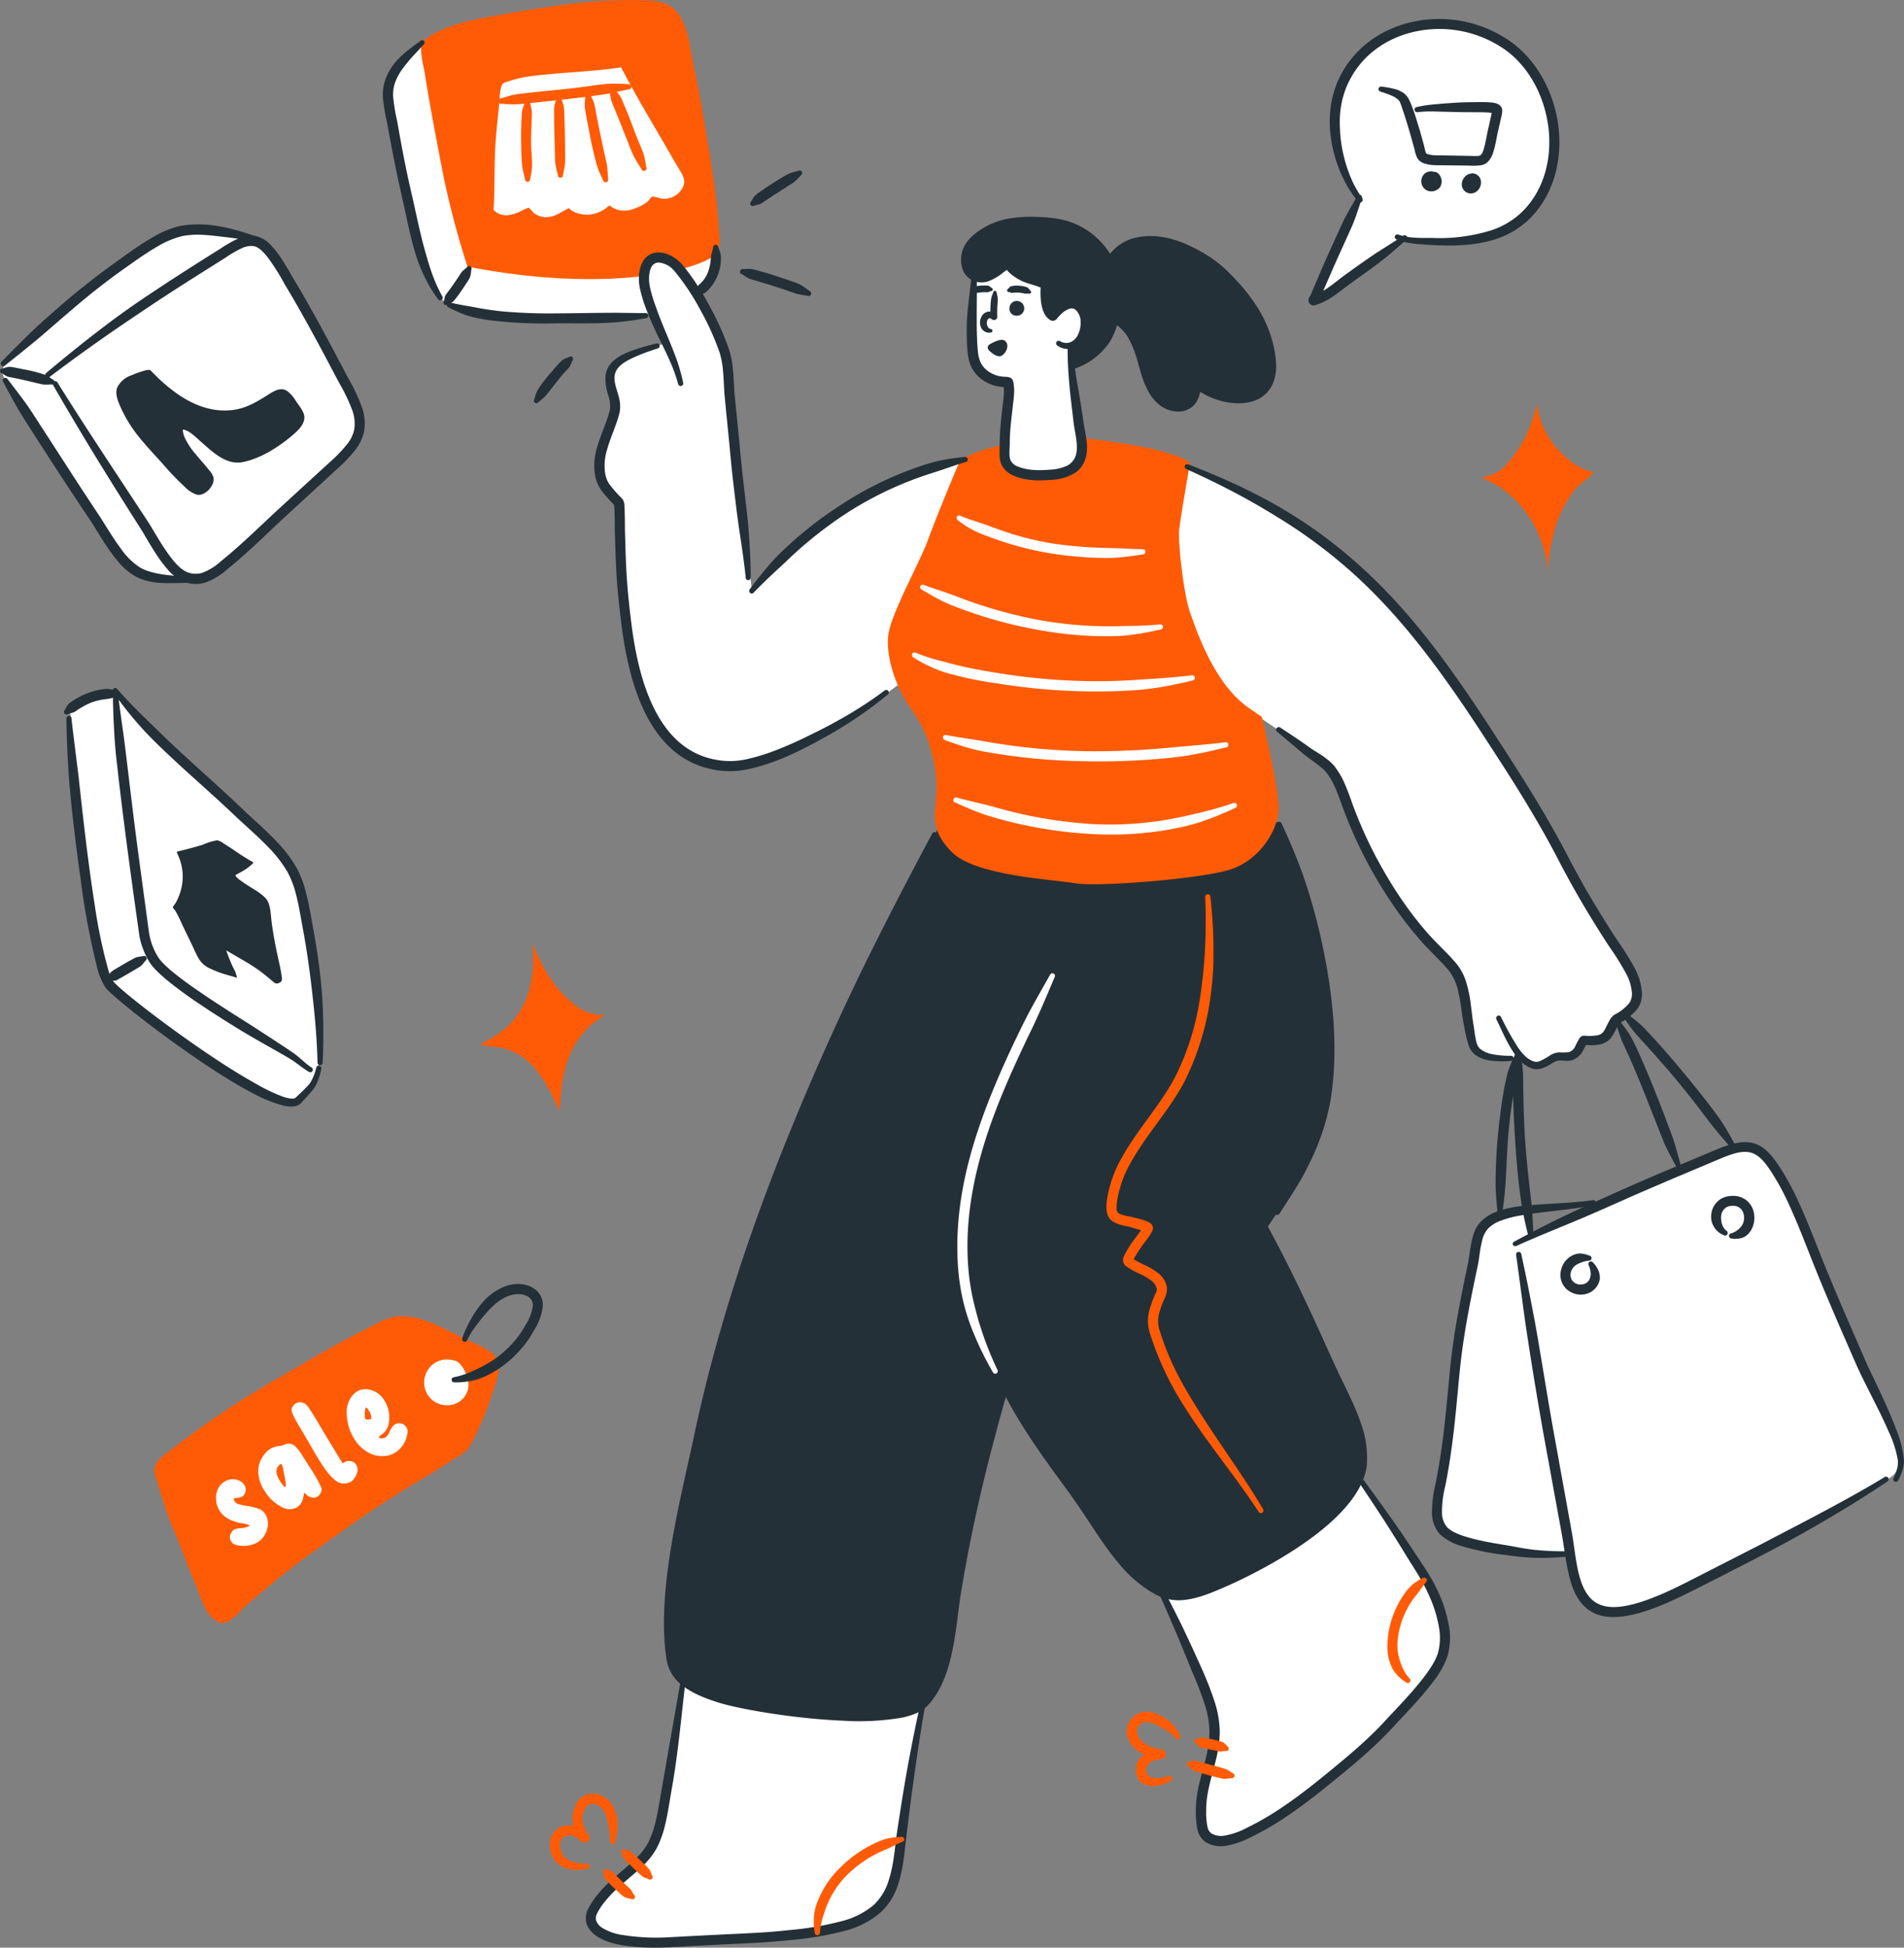 <svg xmlns="http://www.w3.org/2000/svg" width="496.31" height="507.536" viewBox="0 0 496.31 507.536"><rect x="0" y="0" width="496.31" height="507.536" fill="#808080" stroke="none"/><g id="Shopping_everything" data-name="Shopping everything" transform="translate(-306.695 -282.54)"><path id="Path_4464" data-name="Path 4464" d="M1765.2,2165.236s9.959,23.474,11.581,28.028-.1,18.442-1.165,23.6c-1.04,5.156-2.765,13.827,4.054,12.641,6.82-1.164,26.094-12.641,34.889-21.395s22-21,22.809-24.909,1.247-12.2-.749-16.218c-2.017-4.013-11.5-19.752-11.5-19.752l-8.691-12.33a29.784,29.784,0,0,1-8.961,11.727c-6.425,4.969-18.151,12.267-22.019,13.827C1781.584,2162.033,1772.311,2166.774,1765.2,2165.236Z" transform="translate(-1155.252 -1467.217)" fill="#fff" fill-rule="evenodd"></path><path id="Path_4465" data-name="Path 4465" d="M1134.965,2396.713l-4.865,33.454s.249,16.094-10.542,21.728c-10.812,5.635-23.266,5.156-23.266,5.156l-33.953,1.623s-13.411.083-13.245-5.011,5.78-10.541,5.78-10.541,9.252-6.862,9.4-8.192,3.7-12.724,3.7-12.724l4.927-31.6s9.44,5.843,17.611,6.653,21.146,2.412,21.146,2.412S1129.767,2401.017,1134.965,2396.713Z" transform="translate(-588.038 -1669.752)" fill="#fff" fill-rule="evenodd"></path><path id="Path_4466" data-name="Path 4466" d="M2221.795,1830.658l-9.252-52.542-4.969-29.233s-2.038-2,.208-3.285c2.266-1.289,9.689-4.928,9.689-4.928l29.774-12.953,14.887-6.383s7.444-2.557,12.642,5.51c5.2,8.088,15.448,33.662,15.448,33.662l16.259,37.343s3.161,7.194-3.93,10.042l-25.013,13.785-31.5,16.051s-8.941,6.238-15.552,3.847C2223.874,1839.2,2222.71,1835.024,2221.795,1830.658Z" transform="translate(-1504.977 -1139.334)" fill="#fff" fill-rule="evenodd"></path><path id="Path_4467" data-name="Path 4467" d="M2142.117,1887.993,2137,1858.9l-3.056-18.5-3.286-19.441-2.121-13.536,3.93-2.557-1.435-6.467s-7.485,2.058-9.253,3.41-3.846,5.468-4.117,8.254a29.922,29.922,0,0,1-.894,4.907l-3.826,26.281-2.329,19.212-2.62,14.2s-.146,7.548,4.408,9.336,16.135,3.514,16.135,3.514Z" transform="translate(-1426.775 -1200.682)" fill="#fff" fill-rule="evenodd"></path><path id="Path_4468" data-name="Path 4468" d="M1765.568,866.5s27.882,13.307,37.01,20.917c9.149,7.589,20.46,20.21,25.346,25.3,4.886,5.073,19.711,28.672,22.019,31.729s23.7,41.189,23.7,41.189,8.816,13.639,9.252,17.008-2.017,5.7-4.782,7.652a7.922,7.922,0,0,1-8.421,5.7,6.22,6.22,0,0,1-7.36,4.054s-2.349,3.119-5.323,2.537a8.553,8.553,0,0,1-4.7-2.7s-1.289,1.871-6.945.645c-5.655-1.206-5.967-5.531-6.362-8.753s-1.476-9.918-1.476-9.918a47.418,47.418,0,0,0-5.156-7.049c-2.246-2.225-5.76-6.321-5.76-6.321s-13.12-18.671-14.159-20.979-7.526-19.316-7.526-19.316l-5.156-5.946L1784.7,932.1l-9.668-1.289L1758,891.742l4.45-20.667Z" transform="translate(-1149.55 -462.543)" fill="#fff" fill-rule="evenodd"></path><path id="Path_4469" data-name="Path 4469" d="M1552.484,652.935s2.391,11.623,1.268,14.076-3.847,4.138-7.506,4.657c-3.639.5-11.332-.977-12.142-3.077s-.042-11.311-.042-11.311l.811-9.481s-7.943-.416-9.273-7.09.166-19.94.166-19.94,5.51.665,7.9-2.869c0,0,6.009,3.951,9.772,4.678,0,0-.333,7.9,2.412,8.151s2.745-3.451,5.739-2.7,3.742,9.668-.645,10.146C1550.946,638.151,1551.362,650.523,1552.484,652.935Z" transform="translate(-965.034 -265.632)" fill="#fff" fill-rule="evenodd"></path><path id="Path_4470" data-name="Path 4470" d="M1958.7,385.639l22.143-15.178s18.63,1.185,26.656-2.807c8.026-3.971,14.263-14.575,13.057-22.663s-3.68-23.308-16.9-27.612c-13.224-4.325-22.351-3.659-32.083,3.743s-10.479,30.024-2.162,38.237Z" transform="translate(-1308.52 -25.47)" fill="#fff" fill-rule="evenodd"></path><path id="Path_4471" data-name="Path 4471" d="M877.433,389.39s2.017,14.762-17.174,17.715l-22.663.728-23.578-1.747a9.352,9.352,0,0,1-8.421-5.614c-2.7-5.863-9-31.895-9-31.895s-3.8-18.3-3.472-20.9c.333-2.62,5.51-9.356,9.814-11.581Z" transform="translate(-385.273 -42.424)" fill="#fff" fill-rule="evenodd"></path><path id="Path_4472" data-name="Path 4472" d="M846.762,352.018a221.128,221.128,0,0,1-6.7-25.761c-1.559-8.13-3.119-16.239-4.408-24.41-.291-1.809-1.643-6.778-.582-8.275.977-1.393,2.932-2.287,4.429-2.994,4.47-2.121,9.606-3.056,14.43-3.951q7.3-1.341,14.658-2.391a136.923,136.923,0,0,1,22.954-1.663c3.618.1,7.548.146,9.939,3.264,2.973,3.847,3.327,9.647,4.3,14.243.769,3.6,1.5,7.215,2.121,10.853.5,2.911.977,5.822,1.476,8.733.4,2.329.769,4.678,1.123,7.007.748,4.907,1.393,9.835,1.7,14.783.125,2,.561,4.45-.042,6.4C911.009,351.665,886.766,359.795,846.762,352.018Z" transform="translate(-418.204 0)" fill="#ff5b06" fill-rule="evenodd"></path><path id="Path_4473" data-name="Path 4473" d="M1155.764,658.084s-22.871,6.279-33.849,14.492a230.105,230.105,0,0,0-22.393,19.836l-2.038-17.133-4.72-42.811s-4.22-12-5.676-14.263-7.921-11.436-7.921-11.436-6.134-2.828-7.361,1.539,3.805,16.945,5.2,19.856c0,0-10.729,2.62-13.016,6.051-2.287,3.451.021,8.275-.395,11.124s-5.323,13.473-2.537,18.65,3.618,5.78,3.618,5.78l3.056,36.074s3.306,19.253,10.75,25.678,14.055,8.629,25.491,4.678,28.36-14.6,29.691-15.948a41.211,41.211,0,0,1,4.865-3.7l11.6-27.508Z" transform="translate(-596.84 -256.103)" fill="#fff" fill-rule="evenodd"></path><path id="Path_4474" data-name="Path 4474" d="M410.6,667.895s31.23-27.591,32.311-29c1.1-1.414,6.425-9.232,4.262-13.536-2.142-4.325-3.306-6.425-3.306-6.425L424.763,585.08l-6.009-3.68-39.921,25.99L366.4,617.433l2.349,2.142,9.211,14.8L398.4,666.356S402.1,672.989,410.6,667.895Z" transform="translate(-47.291 -236.721)" fill="#fff" fill-rule="evenodd"></path><path id="Path_4475" data-name="Path 4475" d="M355.208,662.761s-11.041-.624-14.451-4.512a36.17,36.17,0,0,1-4.741-6.487l-16.488-24.389L309.736,611.3l-.936-2.765,1.393-2.973,17.86-16.031,26.115-17.361s13.182-.6,17.715,1.372l-.4.873L341.152,593.5l-20.875,16.779,1.975,1.123,9.273,15.157,20.251,32.1Z" transform="translate(-1.668 -229.342)" fill="#fff" fill-rule="evenodd"></path><path id="Path_4476" data-name="Path 4476" d="M453.3,1153.5l4.886,46.013s1.539,22.7,6.882,25.616,16.467,11.6,16.467,11.6l22.331,14.3,1.56.52a23.81,23.81,0,0,0,.852-6.674c-.187-3.036-.478-9.544-.478-9.544l-4.054-27.466s-1.954-8.753-3.95-10.895c-2-2.162-17.257-16.093-17.257-16.093l-20.044-20.542Z" transform="translate(-116.123 -689.87)" fill="#fff" fill-rule="evenodd"></path><path id="Path_4477" data-name="Path 4477" d="M394.6,1155.424s7.839-4.054,11.706-3.638l2,25.366,4.325,31.916s1.144,10.479,3.784,12.953,9.356,7.755,9.356,7.755l20.168,13.1,13.411,7.277s-3.16,6.695-6.113,7.693-17.923-7.693-17.923-7.693l-24.472-16.987-6.612-6.113-3.888-17.028-4.678-33.475Z" transform="translate(-69.628 -688.489)" fill="#fff" fill-rule="evenodd"></path><path id="Path_4478" data-name="Path 4478" d="M1177.014,602.362a5.262,5.262,0,0,0,1.351-.229,2.329,2.329,0,0,0,.52-.229,4.832,4.832,0,0,0,1.019-.832,10.7,10.7,0,0,0,1.809-2.474,11.74,11.74,0,0,0,1.5-6.134,5.153,5.153,0,0,0-.1-.79,13.96,13.96,0,0,0-.6-1.788.668.668,0,1,0-1.331.125c-.146.728-.374,1.331-.5,1.975-.083.458-.1.894-.146,1.331a13.2,13.2,0,0,1-.624,2.952,8.331,8.331,0,0,1-2.329,3.368,2.82,2.82,0,0,0-.25.25,3.54,3.54,0,0,0-.229.291c-.27.353-.416.686-.686,1.019a.659.659,0,0,0-.291.894A.67.67,0,0,0,1177.014,602.362Z" transform="translate(-688.596 -242.963)" fill="#243037" fill-rule="evenodd"></path><path id="Path_4479" data-name="Path 4479" d="M1303.724,1303.621s9.564,20.709,10.978,30.044,5.655,34.2,1.185,49.069a95.53,95.53,0,0,1-11.269,24.659l-2.745,4.138s20.023,41.022,22.351,47.988,4.761,9.606.832,18.734c-3.909,9.128-21.083,19.4-29.92,23.641s-19.15,9.939-29.525-3.743c-10.4-13.681-24.077-32.519-24.077-32.519l-7.548-12.662s-11.207,41.459-12.163,49.61c-.977,8.151-3.493,27.861-9.5,32.436s-32.706,3.368-39.027,1.975-25.657-2.6-26.739-14.929c-1.081-12.351,2.62-35.1,4.1-39.567s12.163-51.772,13.6-54.558c1.414-2.786,8.047-24.036,8.047-24.036l18.65-45.077s12.953-27.092,13.639-28.734,12.455-24.41,12.455-24.41l65.578-2.079,21.1.021Z" transform="translate(-665.084 -808.761)" fill="#243037" fill-rule="evenodd"></path><path id="Path_4480" data-name="Path 4480" d="M1517.308,904.13s4.595,18.962,4.345,24.285-4.949,12.953-12.5,15.428c-7.547,2.453-34.6,4.616-40.42,3.618-5.822-1.019-26.156-1.913-32.29-8.192-6.134-6.258-4.054-10.022-3.95-16.426s-2.2-14.908-6.383-20.5-7.277-14.7-6.009-20.563,8.3-18.609,10.126-23.682,7.839-19.794,8.462-20.813,6.882-3.057,6.882-3.057l4.554-1.144s-1.31,8.13,8.067,7.9,11.373-2.162,11.976-4.782a10.566,10.566,0,0,0-.062-4.8s23.162,2.142,28.464,6.529c0,0-2.516,14.409-2.828,17.507s1.144,16.654,2.828,21.395,6.362,18.879,15.49,25.034Z" transform="translate(-881.683 -434.741)" fill="#ff5b06" fill-rule="evenodd"></path><path id="Path_4481" data-name="Path 4481" d="M1523.46,568.119l.457.52a9.559,9.559,0,0,0,1.518,1.227,12.129,12.129,0,0,0,1.663,1,9.029,9.029,0,0,0,1.227.52c1.31.478,2.682.769,3.95,1.331-.021.229-.042.6-.042.79a21.629,21.629,0,0,0,.146,3.056,9.925,9.925,0,0,0,.52,2.162,5.5,5.5,0,0,0,.478,1,4.757,4.757,0,0,0,.748.956,4.93,4.93,0,0,0,.686.52,1.407,1.407,0,0,0,.873.125,1.442,1.442,0,0,0,.686-.354,4.642,4.642,0,0,0,.4-.5l.832-.853a5.682,5.682,0,0,1,2.183-1.393,1.665,1.665,0,0,1,1.726.4,4.323,4.323,0,0,1,1.164,3.077,6.736,6.736,0,0,1-.852,3.6,3.669,3.669,0,0,1-1.954,1.7,3.16,3.16,0,0,1-2.557-.333.667.667,0,0,0-.915.208.677.677,0,0,0,.208.936,4.56,4.56,0,0,0,3.7.769,5.42,5.42,0,0,0,3.139-2.225,9.08,9.08,0,0,0,1.5-5.655,6.284,6.284,0,0,0-1.643-3.909,4.052,4.052,0,0,0-3.368-1.248,7.723,7.723,0,0,0-4.117,2.121l-.333.354c-.021-.062-.062-.146-.083-.208a7.963,7.963,0,0,1-.374-1.58,19.609,19.609,0,0,1-.125-2.7,8.018,8.018,0,0,0-.042-1.726,1.928,1.928,0,0,0-1.019-1.289,9.044,9.044,0,0,0-1.227-.52,39.009,39.009,0,0,1-4.3-1.5,10.644,10.644,0,0,1-1.331-.79,8.947,8.947,0,0,1-1.185-.977l-1-1.123a1.372,1.372,0,0,0-1.081-.353,4.369,4.369,0,0,0-.956.291,6.577,6.577,0,0,0-.853.437c-.353.229-.665.457-1,.707a14.113,14.113,0,0,1-2.578,1.684,3.1,3.1,0,0,1-2.37.208,2.666,2.666,0,0,1-1.747-2.183,5.213,5.213,0,0,1,.52-3.327,7.874,7.874,0,0,1,1.726-2.079,15.715,15.715,0,0,1,2.412-1.684,17.382,17.382,0,0,1,5.447-2,27.389,27.389,0,0,1,5.988-.416,43.972,43.972,0,0,1,4.949.333,22.427,22.427,0,0,1,3.119.645,17.407,17.407,0,0,1,5.738,2.994,18.255,18.255,0,0,1,4.3,4.886,17.108,17.108,0,0,1,2.287,7.194,24.045,24.045,0,0,1-.457,7.735,27.025,27.025,0,0,1-.749,2.828,13.073,13.073,0,0,1-1.164,2.578,15.222,15.222,0,0,1-3.472,3.95,16.144,16.144,0,0,1-4.616,2.661.677.677,0,1,0,.416,1.289,17.9,17.9,0,0,0,9.4-6.8,15.491,15.491,0,0,0,1.518-2.911,27.146,27.146,0,0,0,.977-3.036,26.135,26.135,0,0,0,.749-8.546,19.237,19.237,0,0,0-2.62-8.317,21.12,21.12,0,0,0-4.928-5.593,19.621,19.621,0,0,0-6.633-3.451,22.207,22.207,0,0,0-3.535-.728,48.891,48.891,0,0,0-5.24-.333,32.654,32.654,0,0,0-6.529.478,19.411,19.411,0,0,0-6.279,2.308,16.939,16.939,0,0,0-3.327,2.453,9.542,9.542,0,0,0-1.788,2.308,7.735,7.735,0,0,0-.5,6.113,5.078,5.078,0,0,0,3.182,3.14,5.427,5.427,0,0,0,3.493,0,13.49,13.49,0,0,0,3.909-2.287c.229-.166.437-.333.665-.5A2.074,2.074,0,0,0,1523.46,568.119Z" transform="translate(-954.307 -215.227)" fill="#243037" fill-rule="evenodd"></path><path id="Path_4482" data-name="Path 4482" d="M1720.227,618.971c.54.333,1.081.644,1.642.936a19.421,19.421,0,0,0,1.788.79c3.118,1.206,7.131,1.767,10.375.707a8.138,8.138,0,0,0,5.323-5.094,12.231,12.231,0,0,0,.665-4.179,26.113,26.113,0,0,0-.873-5.926,31.924,31.924,0,0,0-3.618-8.587,45.354,45.354,0,0,0-5.552-7.34c-.894-.977-1.809-1.934-2.766-2.849a33.537,33.537,0,0,0-3.077-2.62,37.076,37.076,0,0,0-3.68-2.37c-1.268-.707-2.578-1.352-3.888-1.934a25.379,25.379,0,0,0-6.217-1.871,17.873,17.873,0,0,0-6.571.1,11.813,11.813,0,0,0-7.339,4.657.666.666,0,0,0,1.04.832,10.224,10.224,0,0,1,6.654-3.368,17.452,17.452,0,0,1,5.759.333,27.006,27.006,0,0,1,5.593,1.767c1.226.541,2.453,1.164,3.638,1.83a33.935,33.935,0,0,1,3.41,2.183,28.211,28.211,0,0,1,2.828,2.391c.915.873,1.788,1.788,2.641,2.724a43.562,43.562,0,0,1,5.26,6.9,28.633,28.633,0,0,1,3.348,7.859,23.159,23.159,0,0,1,.811,5.3,9.022,9.022,0,0,1-.5,3.264,5.93,5.93,0,0,1-5.032,3.826,14.945,14.945,0,0,1-7.236-1q-.78-.312-1.56-.686a15.054,15.054,0,0,1-1.476-.852l-1.123-.769c-.041-.021-.249-.187-.333-.249a1.413,1.413,0,0,0-1.622.062,1.574,1.574,0,0,0-.416.561,5.266,5.266,0,0,0-.25,1.123c-.1.5-.208,1-.353,1.476-.083.291-.187.561-.291.832a2.766,2.766,0,0,1-2.412,1.684,5.166,5.166,0,0,1-3.347-.956,8.775,8.775,0,0,1-2.246-2.391,22.414,22.414,0,0,1-2.246-4.865c-1.081-2.994-2.079-6.238-3.805-8.9a12.1,12.1,0,0,0-4.928-4.47.659.659,0,0,0-.894.291.7.7,0,0,0,.27.915,10.618,10.618,0,0,1,4.034,4.221c1.5,2.641,2.225,5.8,3.077,8.712a23.855,23.855,0,0,0,2.329,5.531,10.931,10.931,0,0,0,2.89,3.139,7.785,7.785,0,0,0,5.115,1.455,5.4,5.4,0,0,0,4.574-3.243,8.934,8.934,0,0,0,.416-1.185C1720.123,619.429,1720.185,619.2,1720.227,618.971Z" transform="translate(-1100.674 -234.33)" fill="#243037" fill-rule="evenodd"></path><path id="Path_4483" data-name="Path 4483" d="M1528.307,653.895c.042.437.042.852.042,1.289-.021,1.164-.208,2.37-.333,3.472-.208,1.975-.457,3.95-.6,5.926-.1,1.352-.166,2.7-.166,4.054a34.165,34.165,0,0,0,0,3.576,5.926,5.926,0,0,0,.457,1.83,5.689,5.689,0,0,0,2.412,2.537,12.733,12.733,0,0,0,4.345,1.372,18.993,18.993,0,0,0,3.077.229c1,0,2.017-.042,3.015-.125a12.844,12.844,0,0,0,6.466-1.913,6.883,6.883,0,0,0,2.7-4.075,10.547,10.547,0,0,0,.27-3.056c-.1-2.121-.686-4.366-.935-6.3-.333-2.225-.666-4.429-1.04-6.633-.374-2.183-.769-4.366-1.081-6.57-.27-1.871-.5-3.743-.644-5.655a.669.669,0,0,0-.686-.645.656.656,0,0,0-.644.686c-.021,2.578.1,5.136.312,7.714q.218,2.869.561,5.739c.208,1.892.457,3.784.665,5.676.187,1.6.624,3.451.79,5.26a8.888,8.888,0,0,1-.125,3.077,4.49,4.49,0,0,1-2.391,3.015,12.137,12.137,0,0,1-4.429,1.019c-.915.083-1.851.125-2.786.125a19.682,19.682,0,0,1-2.7-.187,12.471,12.471,0,0,1-2.953-.79,3.321,3.321,0,0,1-1.829-1.6,3.917,3.917,0,0,1-.271-1.435c-.042-1,.063-2.038.063-2.89,0-1.268.062-2.557.166-3.846.166-1.955.4-3.909.624-5.863.125-1.185.312-2.454.353-3.7a10.64,10.64,0,0,0-.229-2.7,1.552,1.552,0,0,0-.956-1.164,3.769,3.769,0,0,0-1.123-.146c-.353-.021-.707-.062-1.061-.1a8.834,8.834,0,0,1-1.019-.208,7.65,7.65,0,0,1-2.537-1.268,5.838,5.838,0,0,1-1.767-2.079,8.207,8.207,0,0,1-.686-2.37,41.545,41.545,0,0,1-.291-4.158c-.062-1.081-.062-2.142-.083-3.2v-3.888c.021-3.077.062-6.134.021-9.211a.676.676,0,1,0-1.351-.062c-.312,3.285-.79,6.529-1.081,9.793-.083.894-.146,1.767-.166,2.661-.042,1.331-.042,2.682,0,4.013a40.886,40.886,0,0,0,.291,4.449,11.186,11.186,0,0,0,.915,3.14,8.9,8.9,0,0,0,2.537,3.036,10.261,10.261,0,0,0,3.472,1.726,9.785,9.785,0,0,0,1.31.27C1527.6,653.812,1527.954,653.853,1528.307,653.895Z" transform="translate(-959.965 -270.46)" fill="#243037" fill-rule="evenodd"></path><path id="Path_4484" data-name="Path 4484" d="M1538.02,652.5a2.357,2.357,0,0,0-1.206.208,2.534,2.534,0,0,0-1.144,1.185,3.22,3.22,0,0,0-.042,2.828,2.342,2.342,0,0,0,.561.707,2.317,2.317,0,0,0,1.913.52.461.461,0,0,0,.457-.457.444.444,0,0,0-.437-.457,1.24,1.24,0,0,1-.852-.748,1.862,1.862,0,0,1-.125-.457,1.759,1.759,0,0,1,.145-1.164.9.9,0,0,1,.333-.4.517.517,0,0,1,.395-.021l.583.374a.892.892,0,0,0,.6.042.765.765,0,0,0,.457-.312.911.911,0,0,0,.187-.52,2.065,2.065,0,0,0-.042-.333v-.437l.021-1.331c0-.832.125-1.643.125-2.453a4.048,4.048,0,0,0-.042-.5c-.062-.416-.167-.79-.25-1.206a.448.448,0,1,0-.894-.062c-.145.4-.291.728-.416,1.144l-.125.5a21.1,21.1,0,0,0-.187,2.557Z" transform="translate(-973.171 -288.755)" fill="#243037" fill-rule="evenodd"></path><path id="Path_4485" data-name="Path 4485" d="M1569.884,642.2a4.808,4.808,0,0,0,.582.208.353.353,0,0,0,.208,0l.479-.062a9.387,9.387,0,0,1,2.744.25,2.256,2.256,0,0,0,.374.021c.229,0,.374-.042.6-.042a.442.442,0,0,0,.437-.769,4.854,4.854,0,0,0-.52-.624,1.83,1.83,0,0,0-.208-.166.773.773,0,0,0-.229-.1,6.081,6.081,0,0,0-1.83-.353,6.266,6.266,0,0,0-2.162.125.66.66,0,0,0-.187.062,1.164,1.164,0,0,0-.167.1,3.431,3.431,0,0,0-.437.5.441.441,0,0,0-.27.561A.465.465,0,0,0,1569.884,642.2Z" transform="translate(-1000.065 -283.549)" fill="#243037" fill-rule="evenodd"></path><path id="Path_4486" data-name="Path 4486" d="M1525.4,641.953c.229.083.291.166.52.25a.189.189,0,0,0,.1.021,1.8,1.8,0,0,0,.333-.042,13.659,13.659,0,0,1,2.433-.145,1.178,1.178,0,0,0,.27,0c.291-.062.457-.208.748-.291a.444.444,0,1,0,.166-.873,5.317,5.317,0,0,0-.541-.416c-.062-.042-.125-.062-.187-.1a.613.613,0,0,0-.208-.042,11.595,11.595,0,0,0-3.285.208c-.042.021-.1.021-.145.042-.062.021-.083.062-.125.1a1.85,1.85,0,0,0-.333.457.446.446,0,0,0-.312.561A.479.479,0,0,0,1525.4,641.953Z" transform="translate(-964.855 -283.343)" fill="#243037" fill-rule="evenodd"></path><path id="Path_4487" data-name="Path 4487" d="M1896.563,1015.6a12.219,12.219,0,0,0,3.431-.1,5.3,5.3,0,0,0,2.828-1.455,5.6,5.6,0,0,0,.79-1.1c.4-.665.79-1.518,1.164-2.225.187-.333.5-.769.541-.832a14.152,14.152,0,0,0,4.595-3.659,6.541,6.541,0,0,0,1.227-4.2,15.8,15.8,0,0,0-1.747-6.175,75.5,75.5,0,0,0-4.761-7.651q-3.493-5.333-6.695-10.749t-6.134-11.062c-2.453-4.72-5.053-9.294-7.755-13.785-4.054-6.737-8.317-13.307-12.662-19.981-11.061-16.966-21.021-30.273-33.122-41.293a125.193,125.193,0,0,0-21.4-15.781c-2.246-1.31-4.574-2.578-7.007-3.8-5.2-2.62-10.833-5.073-16.987-7.444a.673.673,0,0,0-.873.353.658.658,0,0,0,.375.873c4.179,1.871,8.109,3.784,11.831,5.718,4.034,2.1,7.8,4.262,11.373,6.466a133.859,133.859,0,0,1,20.9,15.573c11.914,10.916,21.79,24.015,32.727,40.752,4.325,6.632,8.608,13.182,12.62,19.9,2.662,4.45,5.24,8.982,7.652,13.66,1.975,3.805,4.034,7.527,6.2,11.207q3.244,5.489,6.737,10.853a72.508,72.508,0,0,1,4.616,7.381,12.666,12.666,0,0,1,1.5,5.094,4.055,4.055,0,0,1-.749,2.6,11.881,11.881,0,0,1-3.8,2.973,3.756,3.756,0,0,0-1.123,1.206c-.4.645-.811,1.518-1.206,2.287a5.113,5.113,0,0,1-.665,1.1,2.768,2.768,0,0,1-1.5.79,12.45,12.45,0,0,1-3.348.083,1.462,1.462,0,0,0-1.268.645,26.15,26.15,0,0,0-1.268,2.433,2.929,2.929,0,0,1-1.518,1.227,17.25,17.25,0,0,1-2.578.042,5.415,5.415,0,0,0-2.391.832,18.02,18.02,0,0,1-2.537,1.435,2.5,2.5,0,0,1-1.559.125c-1.559-.437-2.932-1.85-4.138-3.576a73.078,73.078,0,0,1-4.47-8.026.679.679,0,1,0-1.206.624c1.206,2.391,2.932,6.716,5.219,9.647a8.874,8.874,0,0,0,4.034,3.14,4.321,4.321,0,0,0,2.765-.083,14.539,14.539,0,0,0,2.474-1.247,4.25,4.25,0,0,1,1.892-.749c.728-.021,1.351.083,1.954.1a4.7,4.7,0,0,0,1.747-.312,5.6,5.6,0,0,0,2.141-1.747C1895.524,1017.536,1896.23,1016.226,1896.563,1015.6Z" transform="translate(-1176.439 -460.757)" fill="#243037" fill-rule="evenodd"></path><path id="Path_4488" data-name="Path 4488" d="M1906.753,1195.037l6.924,5.843c1.268,1.06,2.994,2.162,4.429,3.347a9.966,9.966,0,0,1,1.5,1.456,18.228,18.228,0,0,1,2.2,3.763c.956,2.141,1.7,4.429,2.5,6.508.853,2.246,1.767,4.449,2.765,6.653,1,2.183,2.058,4.345,3.181,6.466a116.992,116.992,0,0,0,6.279,10.458,99.99,99.99,0,0,0,7.423,9.71c1.933,2.225,4.1,4.242,6.112,6.4.479.52.957,1.06,1.414,1.6a13,13,0,0,1,2.453,5.406c.79,3.223,1.019,6.757,1.684,9.731a26.951,26.951,0,0,0,1.227,4.824,5.1,5.1,0,0,0,1.559,2.038,8.7,8.7,0,0,0,3.743,1.476,24.158,24.158,0,0,0,5.593.1.67.67,0,0,0,.645-.686.657.657,0,0,0-.686-.645,23.6,23.6,0,0,1-5.2-.478,7.234,7.234,0,0,1-2.848-1.352,3.553,3.553,0,0,1-.977-1.83,39.329,39.329,0,0,1-.644-3.93c-.333-1.747-.52-3.68-.77-5.656a34.356,34.356,0,0,0-1.206-5.884,14.241,14.241,0,0,0-2.516-4.824c-.478-.582-1-1.144-1.5-1.705-2-2.141-4.138-4.117-6.071-6.321a92.42,92.42,0,0,1-7.236-9.44c-2.2-3.285-4.22-6.695-6.113-10.229-1.1-2.059-2.121-4.179-3.1-6.321-.956-2.142-1.871-4.325-2.7-6.508-.811-2.142-1.559-4.491-2.557-6.674a20.009,20.009,0,0,0-2.578-4.324,10.87,10.87,0,0,0-1.934-1.83c-.458-.353-.915-.707-1.414-1.019-1.1-.749-2.267-1.393-3.2-2.079-1-.707-1.976-1.414-2.994-2.1-1.518-1.019-3.035-2.017-4.553-3.015a.649.649,0,0,0-.936.146A.594.594,0,0,0,1906.753,1195.037Z" transform="translate(-1267.156 -721.821)" fill="#243037" fill-rule="evenodd"></path><path id="Path_4489" data-name="Path 4489" d="M1302.1,855.139c-2.038.229-4.033.478-6.009.873-.665.125-1.331.291-1.975.457-.665.166-1.31.374-1.954.561a90.671,90.671,0,0,0-21.353,10,101.545,101.545,0,0,0-15.948,12.392c-.644.624-1.289,1.247-1.913,1.892s-1.227,1.31-1.809,2c-1.767,2.017-3.41,4.138-5.032,6.3a.687.687,0,0,0,.083.956.644.644,0,0,0,.936-.083c1.851-1.913,3.763-3.743,5.7-5.551.645-.6,1.289-1.185,1.934-1.788s1.289-1.206,1.913-1.809a105.865,105.865,0,0,1,15.552-12.1,92.324,92.324,0,0,1,20.771-9.689c.624-.208,1.247-.395,1.871-.6l1.871-.624c1.871-.644,3.722-1.289,5.655-1.85a.642.642,0,0,0,.52-.79A.707.707,0,0,0,1302.1,855.139Z" transform="translate(-743.968 -453.532)" fill="#243037" fill-rule="evenodd"></path><path id="Path_4490" data-name="Path 4490" d="M1056.869,754.96c0,.062.021.146.021.229.167,1.788.146,6.154.167,6.861.083,2.578.146,5.177.27,7.755.083,1.726.166,3.472.291,5.2.125,1.747.291,3.493.478,5.24.187,1.726.4,3.472.6,5.2,1.081,8.9,3.306,20,8.753,28.028,3.8,5.572,9.128,9.689,16.675,10.687a22.591,22.591,0,0,0,7.839-.354,53.368,53.368,0,0,0,8.837-2.828c2.807-1.164,5.551-2.537,8.275-3.971,3.389-1.809,6.716-3.722,9.9-5.822a104.872,104.872,0,0,0,9.253-6.82.666.666,0,0,0-.832-1.04,99.937,99.937,0,0,1-9.419,6.258q-4.865,2.869-9.98,5.323a100.209,100.209,0,0,1-9.834,4.325,53.071,53.071,0,0,1-6.778,2.017,22.155,22.155,0,0,1-3.451.457,19.543,19.543,0,0,1-3.472-.166c-6.716-.873-11.477-4.574-14.845-9.544-5.24-7.672-7.3-18.339-8.338-26.863-.208-1.726-.416-3.431-.582-5.156-.187-1.7-.333-3.431-.457-5.156-.125-1.7-.208-3.41-.291-5.115-.1-2.578-.166-5.156-.249-7.735-.021-.728,0-5.219-.167-7.048a2.815,2.815,0,0,0-.5-1.518,32.926,32.926,0,0,1-3.389-3.826,6.874,6.874,0,0,1-1.1-2.786,13.786,13.786,0,0,1,.457-6.113c.894-3.264,2.454-6.425,3.264-9.627a8.954,8.954,0,0,0-.208-4.366c-.437-1.7-1.185-3.431-1.081-5.115.1-1.393.873-2.724,2.994-3.992.541-.312,1.081-.6,1.663-.873s1.164-.54,1.746-.769c.79-.333,1.6-.645,2.412-.915.811-.291,1.643-.561,2.453-.832a.671.671,0,0,0-.374-1.289c-.853.208-1.7.437-2.557.665s-1.7.5-2.537.769c-.769.25-1.518.52-2.266.832a16.454,16.454,0,0,0-1.5.686c-3.1,1.6-4.159,3.535-4.387,5.489a14,14,0,0,0,.707,5.073,7.781,7.781,0,0,1,.4,3.971c-.977,3.763-2.973,7.464-3.722,11.332a14.964,14.964,0,0,0-.1,5.531,9.784,9.784,0,0,0,1.5,3.763A35.519,35.519,0,0,0,1056.869,754.96Z" transform="translate(-590.096 -340.856)" fill="#243037" fill-rule="evenodd"></path><path id="Path_4491" data-name="Path 4491" d="M1209.036,1325.754q-4.959,9.263-9.835,18.692c-3.2,6.238-6.383,12.538-9.46,18.9q-9.169,19.024-17.2,38.631c-10.77,26.24-19.752,53.165-25.574,80.611-2.1,9.9-5.26,22.538-6.861,34.806-1.1,8.483-1.476,16.779-.291,23.89a10.459,10.459,0,0,0,4.013,6.445c2.766,2.225,6.55,3.6,9.627,4.553,5.427,1.684,19.669,4.158,32.228,4.678a67.248,67.248,0,0,0,15.344-.769c2.932-.6,5.2-1.58,6.508-2.89,2.952-2.952,4.8-7.007,5.988-11.456,1.684-6.2,2.142-13.12,3.036-18.463,1.518-9.356,3.41-18.505,5.551-27.57,2.162-9.086,4.6-18.11,7.236-27.217a.674.674,0,0,0-1.289-.4c-2.869,9.065-5.531,18.068-7.88,27.134-2.349,9.086-4.387,18.235-6.092,27.632-.915,5.26-1.435,12.08-3.119,18.193-1.1,3.971-2.682,7.651-5.343,10.271-1.04,1.04-2.87,1.7-5.177,2.183a63.163,63.163,0,0,1-14.7.707c-12.309-.52-26.26-2.911-31.562-4.553-2.807-.873-6.258-2.058-8.774-4.1a7.9,7.9,0,0,1-3.077-4.824c-1.164-6.882-.79-14.908.27-23.121,1.6-12.2,4.74-24.763,6.841-34.6a446.913,446.913,0,0,1,19.316-64.455c4.99-13.224,10.5-26.3,16.3-39.214q3.742-8.327,7.589-16.55,4.273-9.2,8.629-18.318,4.4-9.169,8.857-18.214a.659.659,0,0,0-.291-.894C1209.618,1325.3,1209.223,1325.442,1209.036,1325.754Z" transform="translate(-659.323 -826.029)" fill="#243037" fill-rule="evenodd"></path><path id="Path_4492" data-name="Path 4492" d="M1531.028,1502.849c-1.414,2.536-2.869,5.052-4.3,7.651-.665,1.206-1.31,2.391-1.934,3.618-.27.52-.52,1.039-.79,1.559-5.032,10.25-9.772,20.813-13.016,31.687-3.119,10.5-4.8,21.312-3.867,32.519a55.518,55.518,0,0,0,1.726,9.793c.374,1.372.811,2.724,1.289,4.055a82.212,82.212,0,0,0,6.009,12.7.665.665,0,0,0,.894.291.683.683,0,0,0,.291-.915,86.762,86.762,0,0,1-4.928-12.829c-.395-1.31-.728-2.641-1.06-3.951a59.284,59.284,0,0,1-1.58-9.377c-.915-10.874.728-21.374,3.742-31.562,3.182-10.75,7.943-21.125,12.85-31.292.25-.52.52-1.039.748-1.58.582-1.247,1.123-2.474,1.684-3.722,1.185-2.7,2.328-5.385,3.451-8.067a.67.67,0,1,0-1.206-.582Z" transform="translate(-950.627 -966.28)" fill="#fff" fill-rule="evenodd"></path><path id="Path_4493" data-name="Path 4493" d="M1557.822,1841.075a123.744,123.744,0,0,0,7.527,13.307c1.663,2.578,3.389,5.094,5.156,7.568,2.6,3.639,5.3,7.215,7.963,11.061,3.368,4.824,6.716,10.542,10.812,15.365a32.9,32.9,0,0,0,9.9,8.254,12.8,12.8,0,0,0,7.568,1.185c3.556-.437,7.132-2,10.292-3.368,6.383-2.786,17.32-8.359,25.574-15.178,6.134-5.073,10.77-10.875,11.311-16.7a26.013,26.013,0,0,0-1.5-10.583c-1.643-4.948-4.283-9.793-6.279-14.118-1.975-4.242-3.867-8.5-5.822-12.745q-2.932-6.393-6.05-12.683c-2.765-5.593-5.656-11.145-8.8-16.571a.675.675,0,1,0-1.185.644c2.162,4.138,4.2,8.338,6.154,12.558,2.745,5.926,5.323,11.935,7.943,17.923,1.747,3.992,3.556,7.984,5.365,11.955,1.954,4.242,4.553,8.982,6.154,13.848a23.492,23.492,0,0,1,1.393,9.481c-.478,5.239-4.824,10.355-10.354,14.929-8.046,6.654-18.713,12.08-24.95,14.783-2.932,1.268-6.258,2.765-9.565,3.16a10.145,10.145,0,0,1-6.03-.936,30.5,30.5,0,0,1-9.065-7.631c-4.055-4.761-7.34-10.417-10.667-15.157-2.641-3.743-5.24-7.277-7.839-10.77-2.641-3.514-5.26-6.966-7.8-10.687-2.058-3.015-4.075-6.155-5.988-9.585a.683.683,0,0,0-.915-.291A.77.77,0,0,0,1557.822,1841.075Z" transform="translate(-990.935 -1198.405)" fill="#243037" fill-rule="evenodd"></path><path id="Path_4494" data-name="Path 4494" d="M1906.088,1414.5c1.664-2.6,3.41-5.2,5.011-7.9.541-.894,1.06-1.809,1.538-2.724.5-.915.957-1.871,1.414-2.807a60.771,60.771,0,0,0,5.136-14.97c2.142-11.415,1.351-24.638-1.1-37.634a161.4,161.4,0,0,0-4.532-18.255c-.582-1.809-1.185-3.6-1.83-5.344-1.58-4.3-3.348-8.358-5.115-12.122a.655.655,0,0,0-.873-.353.672.672,0,0,0-.353.873c1.393,3.7,2.7,7.693,3.992,11.851.52,1.684,1.019,3.389,1.539,5.115a176.624,176.624,0,0,1,5.822,26.011c1.393,10.23,1.58,20.376-.125,29.337a56.365,56.365,0,0,1-3.639,11.54c-.728,1.684-1.5,3.348-2.308,5.011-.541,1.1-1.081,2.225-1.6,3.327-1.372,2.828-2.724,5.614-4.1,8.358a.679.679,0,0,0,.25.915A.616.616,0,0,0,1906.088,1414.5Z" transform="translate(-1265.888 -815.677)" fill="#243037" fill-rule="evenodd"></path><path id="Path_4495" data-name="Path 4495" d="M1502.24,1283.3c2.079.915,4.117,1.83,6.217,2.62q1.061.405,2.121.748c.707.229,1.435.437,2.162.645a112.93,112.93,0,0,0,25.928,4.262,86.468,86.468,0,0,0,22.5-1.809c.977-.208,1.955-.457,2.932-.728s1.933-.561,2.89-.894a81.234,81.234,0,0,0,8.358-3.431.7.7,0,0,0,.374-.873.682.682,0,0,0-.873-.374c-2.828.977-5.655,1.767-8.483,2.453-.956.229-1.913.437-2.848.665-.956.208-1.913.437-2.869.624a88.03,88.03,0,0,1-21.852,1.767,116.342,116.342,0,0,1-25.325-4.2c-.707-.187-1.414-.4-2.141-.582-.707-.187-1.435-.374-2.141-.541-2.163-.52-4.3-1.019-6.466-1.6a.665.665,0,0,0-.852.416A.6.6,0,0,0,1502.24,1283.3Z" transform="translate(-946.622 -791.663)" fill="#fff" fill-rule="evenodd"></path><path id="Path_4496" data-name="Path 4496" d="M1489.309,1205.008c2.079.748,4.179,1.476,6.362,2.1.707.208,1.434.374,2.162.541s1.455.312,2.183.437a159.475,159.475,0,0,0,25.845,2.433,182.724,182.724,0,0,0,22.227-.894c1-.1,1.975-.229,2.953-.353.977-.145,1.954-.291,2.932-.478,2.973-.541,5.863-1.206,8.691-1.892a.677.677,0,1,0-.25-1.331c-2.849.374-5.78.644-8.753.894l-2.911.25c-.977.083-1.933.187-2.911.27a200.877,200.877,0,0,1-21.915.915,166.517,166.517,0,0,1-25.429-2.412c-.728-.125-1.435-.25-2.162-.374s-1.435-.229-2.162-.353c-2.2-.333-4.366-.645-6.508-1.06a.67.67,0,0,0-.832.478A.694.694,0,0,0,1489.309,1205.008Z" transform="translate(-936.331 -729.61)" fill="#fff" fill-rule="evenodd"></path><path id="Path_4497" data-name="Path 4497" d="M1450.454,1101.545a37.754,37.754,0,0,0,5.9,3.056c.873.354,1.767.665,2.682.956a97.384,97.384,0,0,0,13.764,2.828,160.817,160.817,0,0,0,30.377,1.955c2.724-.1,5.427-.25,8.13-.541,1.206-.146,2.433-.312,3.618-.52,2.828-.457,5.593-1.06,8.358-1.747a.677.677,0,1,0-.25-1.331c-2.89.374-5.8.6-8.733.811l-3.743.25c-4.138.291-8.317.5-12.475.478a162.453,162.453,0,0,1-24.888-2.017c-3.68-.582-7.506-1.227-11.269-2.141-.873-.208-1.767-.457-2.641-.686-.582-.146-1.164-.312-1.746-.458a45.255,45.255,0,0,1-6.466-2.121.669.669,0,0,0-.894.27A.713.713,0,0,0,1450.454,1101.545Z" transform="translate(-905.669 -647.687)" fill="#fff" fill-rule="evenodd"></path><path id="Path_4498" data-name="Path 4498" d="M1460.634,1016.522c1.663,1,3.306,1.954,5.053,2.849.582.291,1.144.561,1.747.832.582.27,1.185.5,1.788.728a116.238,116.238,0,0,0,21.707,6.113,99.027,99.027,0,0,0,19.3,1.663c.852-.021,1.726-.042,2.578-.1.873-.062,1.726-.146,2.578-.27a72.46,72.46,0,0,0,7.631-1.414.665.665,0,0,0-.229-1.31c-2.516.27-5.031.374-7.568.416-.831.021-1.684.021-2.516.042s-1.684.021-2.516.042a102.46,102.46,0,0,1-18.8-1.6,120.183,120.183,0,0,1-21.208-6.009c-.582-.229-1.185-.458-1.767-.665-.6-.208-1.185-.437-1.788-.624-1.83-.624-3.618-1.206-5.406-1.871a.667.667,0,0,0-.894.312A.628.628,0,0,0,1460.634,1016.522Z" transform="translate(-913.708 -580.379)" fill="#fff" fill-rule="evenodd"></path><path id="Path_4499" data-name="Path 4499" d="M1506.25,929.789a26.174,26.174,0,0,0,3.722,2.453c.582.312,1.185.582,1.788.852,1.393.6,2.828,1.081,4.242,1.6a82.109,82.109,0,0,0,19.087,4.366c2.724.291,5.447.5,8.192.561,1.164.021,2.349.021,3.514-.021.79-.042,1.56-.1,2.329-.187,1.809-.187,3.6-.437,5.427-.728a.667.667,0,1,0-.1-1.331c-1.851-.021-3.7-.125-5.531-.208l-3.659-.125a110.63,110.63,0,0,1-13.661-1.06,77.505,77.505,0,0,1-14.7-3.763c-1.6-.561-3.2-1.185-4.824-1.726-1.081-.353-2.141-.665-3.2-1.06-.665-.25-1.31-.478-1.955-.769a.673.673,0,0,0-.915.229A.7.7,0,0,0,1506.25,929.789Z" transform="translate(-949.883 -511.693)" fill="#fff" fill-rule="evenodd"></path><path id="Path_4500" data-name="Path 4500" d="M2178.573,790c.6,5.655,3.556,10.334,7.818,14.014a15.951,15.951,0,0,0,4.366,2.745,12.18,12.18,0,0,0,1.664.582c.25.062.915-.021.769.187-1,1.476-3.431,2.911-4.678,4.387a29.737,29.737,0,0,0-5.7,11.644,49.3,49.3,0,0,0-1.352,7.153c-.083.769-.145,1.559-.166,2.329,0,.27-.021.541,0,.79a1.9,1.9,0,0,0,.021.333,29.4,29.4,0,0,0-10.5-21.208,23.632,23.632,0,0,0-4.22-2.807,18.779,18.779,0,0,1-2.6-1.268c-.021,0,.665-.125.873-.166a16.855,16.855,0,0,0,1.684-.457,9.009,9.009,0,0,0,4.013-2.786,33.187,33.187,0,0,0,7.631-14.97Z" transform="translate(-1471.133 -401.949)" fill="#ff5b06" fill-rule="evenodd"></path><path id="Path_4501" data-name="Path 4501" d="M922.405,1467.091c.728,6.861-.478,13.972-4.99,19.378a21.933,21.933,0,0,1-5.593,4.574c-.6.374-1.248.728-1.871,1.06-.25.125-.5.27-.748.4-.125.062-.478.125-.374.166,1.539.728,4.138.6,5.843,1.019a16.317,16.317,0,0,1,9.169,6.3,37.623,37.623,0,0,1,3.826,6.321c.374.79.728,1.58,1.081,2.391.1.25.229.52.333.79.042.125.083.458.145.354.437-.645.4-2.62.5-3.368a48.563,48.563,0,0,1,1.372-8.109,24.447,24.447,0,0,1,6.03-10.25c1.206-1.164,2.724-1.934,3.95-3.015.25-.208-.645-.021-.977-.042a11.315,11.315,0,0,1-1.871-.291,13.21,13.21,0,0,1-5.2-2.682c-4.99-4.075-8.109-9.377-10.437-15.282Z" transform="translate(-476.923 -938.028)" fill="#ff5b06" fill-rule="evenodd"></path><path id="Path_4502" data-name="Path 4502" d="M1065.741,2388.048l-4.886,27.924c-.52,2.849-.936,5.926-1.684,8.857a23.466,23.466,0,0,1-1.975,5.385,16.865,16.865,0,0,1-3.244,4.034c-3.119,3.036-7.153,5.884-9.668,9.086a20.364,20.364,0,0,0-2.641,3.95,5.24,5.24,0,0,0-.374,3.847c.79,2.245,2.994,3.8,5.884,4.761,5.26,1.7,12.808,1.5,15.8,1.352l5.448-.312,7.381-.374c3.7-.187,7.4-.333,11.082-.561,2.474-.167,4.949-.354,7.423-.624a85.136,85.136,0,0,0,14.533-2.474,23.158,23.158,0,0,0,9.045-4.7,16.97,16.97,0,0,0,4.678-7.568c1.31-4.013,1.6-8.5,2.121-12.517q.966-8.327,2.162-16.654c.79-5.552,1.622-11.083,2.578-16.592a.67.67,0,0,0-.541-.79.68.68,0,0,0-.79.541q-1.778,8.234-3.285,16.529c-.977,5.531-1.85,11.1-2.682,16.655-.52,3.847-.811,8.171-2.1,12.018a14.466,14.466,0,0,1-3.93,6.425,20.8,20.8,0,0,1-8.047,4.117,81.832,81.832,0,0,1-14.076,2.412q-3.649.405-7.3.624c-3.68.229-7.36.374-11.061.562l-7.381.374-5.406.291a55.856,55.856,0,0,1-12.87-.707,13.664,13.664,0,0,1-4.491-1.684,3.894,3.894,0,0,1-1.7-1.975,2.6,2.6,0,0,1,.291-1.892,16.591,16.591,0,0,1,2.308-3.389c2.453-3.119,6.4-5.884,9.44-8.836a18.785,18.785,0,0,0,3.743-4.7,26.371,26.371,0,0,0,2.183-5.988c.749-2.994,1.164-6.154,1.684-9.044q.405-2.246.748-4.491c.354-2.246.645-4.512.936-6.758.707-5.635,1.268-11.29,1.934-16.925a.679.679,0,0,0-.561-.769A.622.622,0,0,0,1065.741,2388.048Z" transform="translate(-581.668 -1667.262)" fill="#243037" fill-rule="evenodd"></path><path id="Path_4503" data-name="Path 4503" d="M1349.731,2584.739a20.463,20.463,0,0,0-3.327.353c-.374.083-.728.167-1.081.271s-.686.249-1.04.374a32.092,32.092,0,0,0-10.646,7.173,24.7,24.7,0,0,0-5.988,9.356,11.742,11.742,0,0,0-.416,1.456,12.451,12.451,0,0,0-.229,1.5,17.028,17.028,0,0,0,.167,4.47.676.676,0,0,0,1.351-.062,19.484,19.484,0,0,1,1.081-4.928,25.385,25.385,0,0,1,1.227-3.244,24.274,24.274,0,0,1,4.678-6.716,31.205,31.205,0,0,1,9.793-6.57c.312-.125.624-.25.936-.4s.624-.291.915-.437c.956-.457,1.871-.936,2.828-1.31a.677.677,0,0,0,.52-.79A.627.627,0,0,0,1349.731,2584.739Z" transform="translate(-808.106 -1823.512)" fill="#ff5b06" fill-rule="evenodd"></path><path id="Path_4504" data-name="Path 4504" d="M1085.475,2601.312a8.99,8.99,0,0,0,.333,1.06.818.818,0,0,0,.1.187,4.24,4.24,0,0,0,.52.541c1.289,1.269,2.62,2.537,3.971,3.763.146.125.291.27.457.4a4.194,4.194,0,0,0,.416.229c.395.167.686.271,1.081.416a.705.705,0,0,0,.957,0,.685.685,0,0,0,0-.957c-.187-.437-.291-.79-.5-1.206a1.312,1.312,0,0,0-.166-.291c-.083-.125-.208-.25-.312-.375-1.081-1.144-2.225-2.2-3.389-3.264a8.337,8.337,0,0,0-1.289-1.143,1.609,1.609,0,0,0-.333-.146c-.354-.1-.561-.1-.936-.187a.684.684,0,0,0-.956.042A.66.66,0,0,0,1085.475,2601.312Z" transform="translate(-616.685 -1835.74)" fill="#ff5b06" fill-rule="evenodd"></path><path id="Path_4505" data-name="Path 4505" d="M1062.742,2626.29a7.454,7.454,0,0,0,.187.936,1.606,1.606,0,0,0,.145.333,4.9,4.9,0,0,0,.6.707c.832.936,1.767,1.789,2.682,2.641.416.374.811.769,1.268,1.123a3.1,3.1,0,0,0,.6.416,4.181,4.181,0,0,0,.457.187,10.928,10.928,0,0,0,1.185.27.675.675,0,1,0,.748-1.123c-.229-.353-.353-.624-.561-.977a4.215,4.215,0,0,0-.27-.375,3.777,3.777,0,0,0-.416-.4c-1.331-1.185-2.6-2.453-3.847-3.7a4.233,4.233,0,0,0-.541-.52c-.062-.042-.1-.062-.166-.1a8.938,8.938,0,0,0-1.06-.333.684.684,0,0,0-.956-.042A.669.669,0,0,0,1062.742,2626.29Z" transform="translate(-598.713 -1855.541)" fill="#ff5b06" fill-rule="evenodd"></path><path id="Path_4506" data-name="Path 4506" d="M1002.072,2538.792a5.721,5.721,0,0,0-3.306.374,4.673,4.673,0,0,0-2.578,3.078,5.407,5.407,0,0,0-.208,1.414,6.108,6.108,0,0,0,.1,1.372,6.72,6.72,0,0,0,1.206,2.848,5.368,5.368,0,0,0,1.58,1.414,7.026,7.026,0,0,0,2.807.957,12.308,12.308,0,0,0,4.075-.208.671.671,0,1,0-.166-1.331,9.54,9.54,0,0,1-4.657-.915,4.183,4.183,0,0,1-1.5-1.33,4.472,4.472,0,0,1-.728-1.872,5.605,5.605,0,0,1-.062-.832,2.612,2.612,0,0,1,.125-.79,2.075,2.075,0,0,1,1.144-1.372,2.959,2.959,0,0,1,2.038-.125,3.85,3.85,0,0,1,.769.291,4.109,4.109,0,0,1,.707.458l.354.312a1.967,1.967,0,0,1,.291.312,1.784,1.784,0,0,0,.25.187,1.466,1.466,0,0,0,.707.187,1.19,1.19,0,0,0,1.019-.561,1.2,1.2,0,0,0-.041-1.539,7.214,7.214,0,0,1-1.456-3.264,5.235,5.235,0,0,1,.561-3.306,2.294,2.294,0,0,1,2.495-1.414,3.775,3.775,0,0,1,2.641,2.12,8.553,8.553,0,0,1,.478,1.206,9.547,9.547,0,0,1,.333,1.268,21.8,21.8,0,0,1,.457,2.5c.1.873.187,1.705.208,2.62a.68.68,0,1,0,1.352.146,18.792,18.792,0,0,0,.478-2.765,16.5,16.5,0,0,0,.021-2.869,8.835,8.835,0,0,0-.333-1.642,11.1,11.1,0,0,0-.582-1.581,6.441,6.441,0,0,0-4.6-3.618,4.807,4.807,0,0,0-5.3,2.869,7.792,7.792,0,0,0-.769,4.907A1.875,1.875,0,0,0,1002.072,2538.792Z" transform="translate(-545.965 -1780.518)" fill="#ff5b06" fill-rule="evenodd"></path><path id="Path_4507" data-name="Path 4507" d="M1755.34,2163.387c1.684,3.618,3.264,7.278,4.824,10.937s3.077,7.34,4.553,11.04a90.287,90.287,0,0,1,3.6,9.44,23.672,23.672,0,0,1,1.019,6.383c.062,5.594-2.287,10.833-3.181,16.28a26.128,26.128,0,0,0-.353,4.429,21.564,21.564,0,0,0,.416,4.865,5.316,5.316,0,0,0,2.183,3.306,7.656,7.656,0,0,0,5.115.957,22.727,22.727,0,0,0,6.633-2.266,78.052,78.052,0,0,0,9.876-5.781c4.678-3.181,9.128-6.778,13.494-10.375,2.89-2.371,5.718-4.741,8.421-7.256,1.809-1.684,3.576-3.43,5.281-5.281,2.578-2.828,7.381-7.631,10.708-12.184a22.4,22.4,0,0,0,3.514-6.425,17.635,17.635,0,0,0,.416-7.236,36.2,36.2,0,0,0-3.16-9.959,42.448,42.448,0,0,0-2.329-4.262c-1.247-2.017-2.6-3.951-3.888-5.926-1.663-2.537-3.368-5.032-5.115-7.527-2.6-3.722-5.26-7.381-7.963-11.041a.672.672,0,0,0-1.1.769q3.181,4.71,6.258,9.44c2.038,3.161,4.054,6.342,6.009,9.564,1.227,2,2.516,3.951,3.7,5.988a37.132,37.132,0,0,1,2.1,4.033,34.067,34.067,0,0,1,2.89,9.252,15.2,15.2,0,0,1-.333,6.134c-.624,2.184-2.391,4.782-4.47,7.381-3.118,3.909-6.944,7.776-9.148,10.188-1.643,1.809-3.348,3.493-5.115,5.135-2.661,2.475-5.448,4.824-8.3,7.174-4.3,3.534-8.67,7.09-13.307,10.209a74.254,74.254,0,0,1-9.544,5.572,19.528,19.528,0,0,1-5.8,2.017,5.158,5.158,0,0,1-3.389-.582,2.672,2.672,0,0,1-1.019-1.705,18.143,18.143,0,0,1-.333-4.241c-.083-5.594,2.266-10.812,3.16-16.259a28.475,28.475,0,0,0,.374-4.429,27.459,27.459,0,0,0-1.144-7.09,90.76,90.76,0,0,0-3.763-9.689c-1.643-3.659-3.306-7.3-5.052-10.9s-3.6-7.131-5.489-10.687a.659.659,0,0,0-.894-.292A.646.646,0,0,0,1755.34,2163.387Z" transform="translate(-1147.389 -1467.469)" fill="#243037" fill-rule="evenodd"></path><path id="Path_4508" data-name="Path 4508" d="M2055.119,2259.947a14.579,14.579,0,0,0-2.37,1.476,8.026,8.026,0,0,0-.645.541,14.528,14.528,0,0,0-1.289,1.476,24.222,24.222,0,0,0-4.866,14.575,12.66,12.66,0,0,0,1.206,5.239,7.564,7.564,0,0,0,.894,1.394,10.553,10.553,0,0,0,2.828,2.474.662.662,0,0,0,.936-.1.689.689,0,0,0-.1-.956,10.324,10.324,0,0,1-1.1-1.456,11.907,11.907,0,0,1-1.123-2.391,13.185,13.185,0,0,1-.811-6.549,22.149,22.149,0,0,1,4.262-10.625c.4-.541.811-1.04,1.227-1.559.312-.416.582-.832.894-1.227.312-.416.6-.832.935-1.248a.664.664,0,0,0,.1-.936A.7.7,0,0,0,2055.119,2259.947Z" transform="translate(-1377.617 -1566.149)" fill="#ff5b06" fill-rule="evenodd"></path><path id="Path_4509" data-name="Path 4509" d="M1795.2,2490.8a6.927,6.927,0,0,0,.769.79,1.376,1.376,0,0,0,.353.25,11.252,11.252,0,0,0,2,.665c1.809.561,3.618,1.04,5.489,1.435a4.837,4.837,0,0,0,.582.1,1.289,1.289,0,0,0,.4,0c.54-.021.977-.1,1.518-.167a.673.673,0,0,0,.312-1.31c-.437-.291-.769-.541-1.227-.811a3.754,3.754,0,0,0-.416-.208,3.535,3.535,0,0,0-.437-.146c-2.329-.666-4.637-1.269-6.965-1.912a4.324,4.324,0,0,0-.5-.125.834.834,0,0,0-.229,0,11.948,11.948,0,0,0-1.206.167.654.654,0,0,0-.853.395A.7.7,0,0,0,1795.2,2490.8Z" transform="translate(-1178.661 -1747.974)" fill="#ff5b06" fill-rule="evenodd"></path><path id="Path_4510" data-name="Path 4510" d="M1804.557,2461.563a5.534,5.534,0,0,0,.645.748.374.374,0,0,0,.145.1,3.069,3.069,0,0,0,.624.187c1.435.374,2.911.6,4.346.936a1.771,1.771,0,0,0,.457.083,3.389,3.389,0,0,0,.645-.062c.25-.021.416-.083.666-.1a.658.658,0,0,0,.873-.375.665.665,0,0,0-.374-.873,5.378,5.378,0,0,0-.665-.707,1.844,1.844,0,0,0-.312-.25,1.111,1.111,0,0,0-.353-.166c-.27-.1-.562-.167-.853-.25-1.414-.374-2.869-.645-4.325-.915a.453.453,0,0,0-.166-.021.643.643,0,0,0-.271.063c-.312.1-.416.187-.748.312a.674.674,0,0,0-.832.458A.737.737,0,0,0,1804.557,2461.563Z" transform="translate(-1186.022 -1724.643)" fill="#ff5b06" fill-rule="evenodd"></path><path id="Path_4511" data-name="Path 4511" d="M1723.613,2438.917a5.49,5.49,0,0,0-1.206,1.29,4.743,4.743,0,0,0-.853,3.285,3.96,3.96,0,0,0,3.181,3.6,6.44,6.44,0,0,0,2.6-.02,10.89,10.89,0,0,0,3.327-1.29.67.67,0,0,0-.582-1.206,8.858,8.858,0,0,1-4.034.437,1.89,1.89,0,0,1-1.871-1.809,2.105,2.105,0,0,1,.437-1.476,3.012,3.012,0,0,1,1.351-1.1c.208-.083.416-.146.624-.208a3.849,3.849,0,0,1,.707-.125l.437-.042a2.831,2.831,0,0,1,.4-.021,1.208,1.208,0,0,0,.582-.229,1.231,1.231,0,0,0,.52-.728,1.268,1.268,0,0,0-.187-1.1,1.1,1.1,0,0,0-.936-.562,10.1,10.1,0,0,1-4.1-1.435,4.545,4.545,0,0,1-2.225-3.015,2.566,2.566,0,0,1,2.287-2.7,6.021,6.021,0,0,1,1.767.332,12.042,12.042,0,0,1,2.744,1.352,11.172,11.172,0,0,1,1.768,1.143,13.307,13.307,0,0,1,1.6,1.455.675.675,0,0,0,1.123-.749,12.82,12.82,0,0,0-1.289-2.121,12.226,12.226,0,0,0-1.788-1.809,14.046,14.046,0,0,0-3.264-1.789,7.26,7.26,0,0,0-2.682-.478,5.209,5.209,0,0,0-4.865,5.8,6.762,6.762,0,0,0,2.474,4.1A10.724,10.724,0,0,0,1723.613,2438.917Z" transform="translate(-1118.76 -1699.21)" fill="#ff5b06" fill-rule="evenodd"></path><path id="Path_4512" data-name="Path 4512" d="M2204.208,1741.055c4.3-1.955,8.67-3.722,13.037-5.531,1.871-.769,3.743-1.559,5.593-2.349,2.662-1.144,5.323-2.329,7.963-3.493,2.35-1.06,4.72-2.1,7.09-3.119s4.741-2.037,7.131-3.057l12.351-5.2c3.971-1.684,6.508-2.225,8.628-1.289s3.743,3.264,5.926,6.9c.665,1.1,1.289,2.246,1.871,3.41.6,1.164,1.144,2.349,1.685,3.534.686,1.539,1.372,3.1,2.017,4.657.977,2.35,1.913,4.72,2.848,7.09q2,5.115,4.117,10.167c1.414,3.369,2.849,6.716,4.3,10.084l4.013,9.19c.79,1.788,2.017,4.283,3.41,7.028,1.663,3.306,3.555,6.986,5.011,10.375a27.893,27.893,0,0,1,2.412,7.61,6.7,6.7,0,0,1-.271,2.266,16.326,16.326,0,0,1-.874,2.287.67.67,0,0,0,1.206.582,15.305,15.305,0,0,0,1.206-2.973,7.2,7.2,0,0,0,.312-2.245,28.607,28.607,0,0,0-2.1-8.275c-1.31-3.493-3.057-7.34-4.658-10.729-1.289-2.745-2.516-5.177-3.264-6.944l-3.993-9.19c-1.456-3.347-2.89-6.674-4.3-10.042q-2.121-5.021-4.117-10.1c-.936-2.391-1.892-4.761-2.869-7.132-.666-1.58-1.331-3.161-2.059-4.72-.562-1.227-1.123-2.433-1.747-3.638s-1.268-2.391-1.955-3.556c-2.557-4.262-4.6-6.861-7.09-7.963-2.62-1.165-5.8-.811-10.729,1.268l-12.35,5.177c-2.391,1-4.782,2.017-7.153,3.056s-4.74,2.079-7.11,3.14c-3.077,1.393-6.175,2.744-9.253,4.158-1.31.6-2.619,1.227-3.93,1.851q-6.549,3.149-12.933,6.612a.685.685,0,0,0-.312.894A.811.811,0,0,0,2204.208,1741.055Z" transform="translate(-1502.193 -1133.856)" fill="#243037" fill-rule="evenodd"></path><path id="Path_4513" data-name="Path 4513" d="M2207.364,1852.331c.769,5.344,1.434,10.708,2.183,16.052.312,2.287.665,4.574,1.019,6.861,1.164,7.631,2.454,15.262,3.784,22.872l4.948,27.113c1.081,6.134,1.58,13.161,4.7,17.361,2.266,3.036,5.8,4.8,11.789,3.867a30.618,30.618,0,0,0,3.327-.707c1.081-.291,2.142-.624,3.2-1,1.6-.562,3.182-1.206,4.741-1.892,2.307-1.019,4.574-2.142,6.84-3.265,3.68-1.871,7.36-3.721,11.02-5.614,2.453-1.247,4.886-2.516,7.319-3.784,2.1-1.1,4.3-2.245,6.55-3.493,3.16-1.726,6.445-3.6,9.668-5.489,5.551-3.264,11.02-6.674,15.719-9.855a.678.678,0,0,0-.728-1.143c-3.909,2.391-8.3,4.865-12.829,7.319-3.908,2.121-7.9,4.221-11.748,6.217-2.724,1.414-5.364,2.807-7.859,4.1l-18.318,9.356c-2.2,1.123-4.429,2.225-6.695,3.223-1.5.665-3.015,1.268-4.553,1.83-1,.353-2,.665-2.994.956a30.39,30.39,0,0,1-3.035.665c-4.678.749-7.527-.458-9.294-2.848-2.911-3.909-3.2-10.521-4.2-16.26l-4.906-27.113c-1.144-6.383-2.163-12.766-3.244-19.15-.458-2.744-.915-5.489-1.414-8.213q-.842-4.553-1.747-9.107c-.6-3.036-1.247-6.05-1.892-9.086a.66.66,0,0,0-.769-.54A.675.675,0,0,0,2207.364,1852.331Z" transform="translate(-1505.474 -1242.782)" fill="#243037" fill-rule="evenodd"></path><path id="Path_4514" data-name="Path 4514" d="M2137.266,1878.167c-2.225.021-4.449-.042-6.674-.208a53.318,53.318,0,0,1-6.55-.873c-.956-.187-2.2-.4-3.6-.624-2.495-.416-5.468-.915-8.192-1.643-2.807-.749-5.343-1.663-6.549-3.036a5.847,5.847,0,0,1-1.248-3.7,27.358,27.358,0,0,1,.852-6.882c.832-4.138,1.435-8.067,1.934-12,.748-5.9,1.226-11.727,1.85-18.027.374-3.7.873-7.34,1.477-10.978.915-5.489,2.038-10.916,3.2-16.384.4-1.83.561-4.283,1.123-6.466a7.044,7.044,0,0,1,1.6-3.306,9.036,9.036,0,0,1,3.1-1.955,27.579,27.579,0,0,1,5.822-1.5c4.3-.749,8.649-1.1,13-1.684,1.871-.25,3.742-.541,5.614-.936a.665.665,0,0,0-.229-1.31c-1.227.187-2.454.333-3.7.437-4.99.478-10.021.54-15.011,1.123a28.19,28.19,0,0,0-6.446,1.455,11.8,11.8,0,0,0-3.992,2.5,8.757,8.757,0,0,0-1.955,3.347c-.852,2.5-1.019,5.531-1.476,7.714-1.165,5.51-2.287,10.978-3.2,16.509-.6,3.7-1.122,7.4-1.476,11.165-.624,6.279-1.1,12.08-1.851,17.944-.5,3.847-1.1,7.735-1.934,11.81a31.691,31.691,0,0,0-.915,7.568,8.614,8.614,0,0,0,1.913,5.323,13.537,13.537,0,0,0,5.863,3.264,63.9,63.9,0,0,0,9.876,2.121c1.643.229,3.119.4,4.2.541a58.487,58.487,0,0,0,6.861.416,67.047,67.047,0,0,0,6.8-.375.675.675,0,0,0,.645-.707A.692.692,0,0,0,2137.266,1878.167Z" transform="translate(-1421.883 -1191.376)" fill="#243037" fill-rule="evenodd"></path><path id="Path_4515" data-name="Path 4515" d="M2204.484,1601.52c-.229,1.33-.458,2.64-.624,3.992-.062.582-.125,1.144-.166,1.726-.063,1.331-.063,2.682-.042,4.034.021,3.119.146,6.238.333,9.377.374,6.674.853,13.39,1.872,19.982.166,1.143.395,2.266.624,3.389.353,1.7.769,3.347,1.164,5.032a.674.674,0,0,0,1.331-.208c-.125-1.913-.187-3.784-.312-5.7-.042-.644-.083-1.268-.146-1.892s-.125-1.248-.208-1.892c-.541-4.7-1.082-9.4-1.435-14.138-.416-5.51-.562-11.041-.6-16.53,0-.478,0-.956-.021-1.413-.021-.479-.042-.936-.083-1.414-.1-1.435-.271-2.828-.4-4.262a.675.675,0,0,0-.645-.707A.618.618,0,0,0,2204.484,1601.52Z" transform="translate(-1502.532 -1044.242)" fill="#243037" fill-rule="evenodd"></path><path id="Path_4516" data-name="Path 4516" d="M2186.687,1602.9c-.478,1.081-.956,2.121-1.372,3.223-.167.479-.333.936-.479,1.414-.312,1.123-.54,2.266-.769,3.389-.52,2.661-.894,5.343-1.226,8.026a140.961,140.961,0,0,0-1.144,17.257c0,1,.042,1.975.1,2.953.083,1.5.25,2.953.375,4.429a.676.676,0,0,0,1.352.021c.166-1.476.374-2.932.52-4.408q.156-1.466.25-2.932c.333-5.676.478-11.394,1.164-17.029.312-2.62.749-5.239,1.227-7.839.208-1.1.458-2.225.645-3.327.083-.478.145-.956.208-1.455.145-1.144.25-2.266.4-3.41a.674.674,0,0,0-.458-.832A.754.754,0,0,0,2186.687,1602.9Z" transform="translate(-1485.151 -1045.415)" fill="#243037" fill-rule="evenodd"></path><path id="Path_4517" data-name="Path 4517" d="M2332.516,1562.7c.458,1.206.832,2.412,1.269,3.618.083.25.187.478.271.707.229.541.5,1.081.748,1.622,3.556,7.672,6.549,15.677,9.689,23.558.208.5.4,1,.6,1.476.208.5.458.977.686,1.455.707,1.456,1.477,2.869,2.225,4.283a.657.657,0,0,0,.873.374.692.692,0,0,0,.374-.873c-.478-1.622-.894-3.244-1.372-4.865-.125-.437-.25-.853-.4-1.289-.208-.645-.458-1.269-.687-1.892-2.287-6.133-4.636-12.267-7.256-18.255-.977-2.225-1.913-4.45-3.077-6.57-.229-.437-.5-.832-.769-1.248-.645-.956-1.31-1.85-2.017-2.766a.658.658,0,0,0-.915-.27A.754.754,0,0,0,2332.516,1562.7Z" transform="translate(-1604.553 -1013.181)" fill="#243037" fill-rule="evenodd"></path><path id="Path_4518" data-name="Path 4518" d="M2340.9,1552.832c.811,1.081,1.559,2.162,2.37,3.243.271.354.541.686.832,1.04.291.333.583.666.895,1,3.451,3.784,6.9,7.631,10.188,11.6,2.807,3.41,5.489,6.9,8.15,10.417.353.478.707.936,1.081,1.393l1.123,1.372c1.143,1.372,2.308,2.682,3.451,4.054a.681.681,0,0,0,1.123-.769c-.873-1.559-1.726-3.119-2.661-4.657-.312-.5-.624-1.019-.957-1.5-.333-.5-.686-.977-1.019-1.455-2.62-3.6-5.427-7.069-8.255-10.521-3.326-4.013-6.716-7.963-10.271-11.727-.312-.333-.6-.644-.936-.956-.312-.312-.644-.6-1-.915-1.019-.894-2.079-1.684-3.14-2.536a.684.684,0,0,0-.957-.021A.658.658,0,0,0,2340.9,1552.832Z" transform="translate(-1611.104 -1005.286)" fill="#243037" fill-rule="evenodd"></path><path id="Path_4519" data-name="Path 4519" d="M2270.5,1854.1a7.357,7.357,0,0,0-1.954-.52,3.522,3.522,0,0,0-.936,0,5.3,5.3,0,0,0-2.89,1.435,5.827,5.827,0,0,0-1.747,4.366,4.986,4.986,0,0,0,2.5,4.117,5.411,5.411,0,0,0,4.678.437,4.8,4.8,0,0,0,3.077-3.68,4.74,4.74,0,0,0-.27-2.058,6.9,6.9,0,0,0-1.477-2.267.672.672,0,1,0-1.1.77,6.087,6.087,0,0,1,.437,1.684,2.861,2.861,0,0,1-.1,1.393,2.251,2.251,0,0,1-1.5,1.684,2.824,2.824,0,0,1-2.412-.187,2.436,2.436,0,0,1-1.206-2,3.113,3.113,0,0,1,.977-2.349,4.121,4.121,0,0,1,1.56-.915,8.332,8.332,0,0,1,2.163-.6.7.7,0,0,0,.769-.562A.645.645,0,0,0,2270.5,1854.1Z" transform="translate(-1549.522 -1244.365)" fill="#243037" fill-rule="evenodd"></path><path id="Path_4520" data-name="Path 4520" d="M2457.283,1792.451a5.723,5.723,0,0,0,2.849-.229,3.541,3.541,0,0,0,.831-.437,4.847,4.847,0,0,0,1.456-1.642,6.489,6.489,0,0,0,.5-4.969,5.267,5.267,0,0,0-3.639-3.618,4.756,4.756,0,0,0-1.206-.208,7.246,7.246,0,0,0-1.165.021,5.981,5.981,0,0,0-1.5.312,5.3,5.3,0,0,0-1.04.5,5.438,5.438,0,0,0-2.412,5.156,4.416,4.416,0,0,0,.478,1.643,5.1,5.1,0,0,0,2.786,2.6.675.675,0,1,0,.644-1.185,3.708,3.708,0,0,1-.915-1.206,4.5,4.5,0,0,1-.333-1.019,5.72,5.72,0,0,1-.1-1.04,3.1,3.1,0,0,1,1.289-2.765,2.118,2.118,0,0,1,.582-.27,3.347,3.347,0,0,1,.769-.146,4.193,4.193,0,0,1,.728-.021,3.2,3.2,0,0,1,.645.1,2.767,2.767,0,0,1,1.83,1.913,3.855,3.855,0,0,1-.291,2.911,3.219,3.219,0,0,1-.728.915,4.147,4.147,0,0,1-.645.561,4.713,4.713,0,0,1-1.477.749.687.687,0,0,0,.063,1.372Z" transform="translate(-1699.193 -1187.165)" fill="#243037" fill-rule="evenodd"></path><path id="Path_4521" data-name="Path 4521" d="M500.564,1973.742a4.2,4.2,0,0,1,1.331-4.6,239.509,239.509,0,0,1,30.585-20.813c7.527-4.346,15.033-8.857,22.809-12.725,2.453-1.227,5.073-2.911,7.839-3.327,5.947-.936,12.849,3.181,17.964,5.7,2.2,1.081,8.067,3.14,8.8,5.947.624,2.412-.416,5.136-1.164,7.381a86.235,86.235,0,0,1-6.092,14.6c-.956,1.726-2.952,2.619-4.554,3.659q-4.741,3.088-9.606,5.967c-9.253,5.427-17.881,11.664-26.593,17.881-6.238,4.449-12.122,9.377-17.944,14.367-1.414,1.206-4.283,5.177-6.757,4.2-3.514-1.352-4.886-7.028-6.175-10.022-2.121-4.969-3.888-10.084-6.05-15.033C503.641,1983.909,501.894,1977.984,500.564,1973.742Z" transform="translate(-153.386 -1306.62)" fill="#ff5b06" fill-rule="evenodd"></path><path id="Path_4522" data-name="Path 4522" d="M847.018,1986.913c-5.385-1.955-8.816,2.266-8.566,5.822a5.867,5.867,0,0,0,5.884,5.593,5.454,5.454,0,0,0,5.676-5.115,8.156,8.156,0,0,0-.977-3.743A6.4,6.4,0,0,0,847.018,1986.913Z" transform="translate(-421.184 -1349.607)" fill="#fff" fill-rule="evenodd"></path><path id="Path_4523" data-name="Path 4523" d="M873.591,1917.436a20.73,20.73,0,0,0,6.051-.811,11.072,11.072,0,0,0,1.164-.416,25.544,25.544,0,0,0,4.325-2.308,26.005,26.005,0,0,0,3.659-2.89,34.864,34.864,0,0,0,3.14-3.41c.291-.374.561-.749.832-1.123.25-.374.5-.769.749-1.144l1.1-1.871a14.61,14.61,0,0,0,2.038-5.884,5.05,5.05,0,0,0-2-4.387,6.251,6.251,0,0,0-.873-.561,5.058,5.058,0,0,0-.915-.4,7.133,7.133,0,0,0-1.31-.333,9.579,9.579,0,0,0-1.331-.1,8.349,8.349,0,0,0-1.767.166,9.9,9.9,0,0,0-1.7.478,14.432,14.432,0,0,0-5.156,3.452,18.8,18.8,0,0,0-1.58,1.83,28.761,28.761,0,0,0-1.934,2.952c-.478.832-.936,1.684-1.352,2.578a21.806,21.806,0,0,0-1.081,2.724.678.678,0,0,0,1.268.478,21.169,21.169,0,0,1,1.04-1.913,31.17,31.17,0,0,1,1.913-2.682c.645-.873,1.372-1.726,2.1-2.557a23.108,23.108,0,0,1,2.246-2.266,11.9,11.9,0,0,1,3.472-2.121,7.036,7.036,0,0,1,1.248-.354,6.61,6.61,0,0,1,1.289-.125,7.011,7.011,0,0,1,.915.062,5.693,5.693,0,0,1,.852.208c.187.062.374.145.561.229a2.365,2.365,0,0,1,.478.312,2.609,2.609,0,0,1,1.019,2.246,12.107,12.107,0,0,1-1.747,4.741l-1.019,1.705c-.229.353-.458.707-.707,1.039-.229.333-.478.665-.728.977a29.142,29.142,0,0,1-2.89,3.1,23.62,23.62,0,0,1-3.306,2.6,33.02,33.02,0,0,1-4.075,2.267c-.6.291-1.206.561-1.809.831a22.314,22.314,0,0,1-4.283,1.331.659.659,0,0,0-.6.728A.67.67,0,0,0,873.591,1917.436Z" transform="translate(-448.464 -1274.662)" fill="#243037" fill-rule="evenodd"></path><path id="Path_4524" data-name="Path 4524" d="M1702.851,1490.93c-.353.5-.852,1.143-1.351,1.85a27.172,27.172,0,0,0-3.119,4.949,2.085,2.085,0,0,0,.4,2.433,18.815,18.815,0,0,0,3.7,2.121,15.05,15.05,0,0,1,3.14,1.85,3.686,3.686,0,0,1,1.352,2.058,2.733,2.733,0,0,1-.354,1.268,27.743,27.743,0,0,0-1.7,4.761,10.41,10.41,0,0,0,.145,5.219,79.423,79.423,0,0,0,9.481,20.064c1.767,2.786,3.659,5.51,5.593,8.192,4.533,6.279,9.315,12.371,13.39,18.651a.649.649,0,0,0,.915.208.673.673,0,0,0,.229-.915c-3.805-6.466-8.3-12.808-12.621-19.274-1.414-2.121-2.807-4.242-4.158-6.383s-2.682-4.3-3.909-6.508a70.734,70.734,0,0,1-6.383-14.762,7.673,7.673,0,0,1-.083-3.93,25.809,25.809,0,0,1,1.58-4.345,5.167,5.167,0,0,0,.478-2.765,6.064,6.064,0,0,0-2.246-3.555,18.3,18.3,0,0,0-3.68-2.183,20.743,20.743,0,0,1-2.724-1.456,35.625,35.625,0,0,1,3.264-4.907,16.553,16.553,0,0,0,1.684-2.641,1.64,1.64,0,0,0-.728-1.913c-1.06-.749-4.616-1.518-4.907-1.58a16.919,16.919,0,0,1-2.474-.582,2.308,2.308,0,0,1-.977-.541,1.565,1.565,0,0,1-.291-.936,11.971,11.971,0,0,1,.166-2.412,29.021,29.021,0,0,1,3.576-9.772c4.117-7.4,10.438-14.1,14.076-21.291a70.48,70.48,0,0,0,6.861-23.537c.291-2.433.478-4.865.541-7.319a125.452,125.452,0,0,0-.79-17.029.678.678,0,1,0-1.352.1,141.077,141.077,0,0,1-.291,17.278c-.125,1.518-.27,3.057-.457,4.553-.27,2.287-.582,4.533-1,6.778a66.652,66.652,0,0,1-5.926,17.944c-3.618,7.173-9.9,13.847-13.993,21.229a31.659,31.659,0,0,0-3.867,10.666c-.436,2.849-.146,4.429.728,5.447.832.977,2.37,1.518,4.949,2C1699.857,1490.036,1701.75,1490.6,1702.851,1490.93Z" transform="translate(-1098.726 -887.806)" fill="#ff5b06" fill-rule="evenodd"></path><path id="Path_4525" data-name="Path 4525" d="M1982.263,353.088a29.023,29.023,0,0,1-3.015-5.447,36.614,36.614,0,0,1-1.892-5.947,35.369,35.369,0,0,1-.874-6.175c-.041-.894-.083-1.767-.062-2.661a23.658,23.658,0,0,1,1.643-8.546c3.326-8.192,10.417-13.1,18.317-14.721a29.792,29.792,0,0,1,23.454,5.032c6.134,4.574,9.98,12.143,10.957,19.981.957,7.8-.936,15.885-6.425,21.6a20.95,20.95,0,0,1-8.4,5.219,45.416,45.416,0,0,1-15.3,2.017c-1.747-.021-3.659.042-5.51-.146a14.513,14.513,0,0,1-3.472-.728.678.678,0,1,0-.478,1.268,16.948,16.948,0,0,0,3.763.977c1.892.291,3.846.353,5.635.478,5.323.291,11.02.166,16.155-1.455a22.546,22.546,0,0,0,9.5-5.759c6.051-6.279,8.192-15.178,7.132-23.745-1.06-8.546-5.344-16.758-12.018-21.748a32.327,32.327,0,0,0-25.533-5.551c-8.753,1.788-16.571,7.236-20.251,16.3a26.156,26.156,0,0,0-1.788,9.5c0,.956.021,1.934.1,2.89a35.959,35.959,0,0,0,1.248,6.57,35.463,35.463,0,0,0,2.412,6.134,29.891,29.891,0,0,0,3.6,5.51.666.666,0,0,0,.936.125A.687.687,0,0,0,1982.263,353.088Z" transform="translate(-1320.48 -18.888)" fill="#243037" fill-rule="evenodd"></path><path id="Path_4526" data-name="Path 4526" d="M1947.392,553.316c-.146-.062-.187.333-.229.437a1.106,1.106,0,0,0-.062.665,1.3,1.3,0,0,0,.6.936,1.248,1.248,0,0,0,1.06.146,15.876,15.876,0,0,0,4.221-1.975c1.851-1.185,3.6-2.661,5.24-3.826,2.454-1.788,4.949-3.493,7.36-5.344.728-.561,1.435-1.123,2.142-1.7,1.642-1.372,3.243-2.765,4.844-4.2a.667.667,0,1,0-.811-1.06c-1.768,1.185-3.556,2.287-5.344,3.431-.769.5-1.539.977-2.287,1.476-2.516,1.7-4.969,3.472-7.444,5.24-1.6,1.164-3.285,2.6-5.094,3.784a6.657,6.657,0,0,1-.645.4l2.578-5.926c1.58-3.576,3.223-7.132,4.824-10.708.125-.291.25-.561.374-.852.271-.686.52-1.372.769-2.058.52-1.5,1-2.973,1.5-4.491a.674.674,0,1,0-1.227-.561c-.79,1.372-1.581,2.7-2.35,4.1-.354.645-.707,1.289-1.04,1.934-.145.291-.27.561-.395.852-1.664,3.555-3.265,7.132-4.865,10.708l-2.578,6.009-.852,2.017Z" transform="translate(-1299.312 -193.417)" fill="#243037" fill-rule="evenodd"></path><path id="Path_4527" data-name="Path 4527" d="M796.426,333.117c-1.04.769-2.1,1.539-3.14,2.37a24.707,24.707,0,0,0-2.973,2.724,14.814,14.814,0,0,0-2.932,4.761,12.323,12.323,0,0,0-.728,4.886,53.548,53.548,0,0,0,1.123,6.737c.582,3.181,1.164,6.362,1.809,9.544.624,3.181,1.289,6.342,2.017,9.5.873,3.763,1.622,7.714,2.62,11.6.437,1.663.894,3.348,1.455,4.948.4,1.1.811,2.162,1.289,3.223a37.736,37.736,0,0,0,4.055,7.007.675.675,0,0,0,1.123-.749,39.733,39.733,0,0,1-3.077-7.09c-.353-1.04-.665-2.1-.977-3.181-.457-1.6-.915-3.2-1.31-4.824-.956-3.888-1.767-7.818-2.62-11.56-.582-2.516-1.144-5.011-1.643-7.527-.769-3.784-1.455-7.568-2.121-11.394a48.371,48.371,0,0,1-1.06-6.4,9.591,9.591,0,0,1,.54-3.846,15.7,15.7,0,0,1,2.37-4.075c.769-1,1.559-1.954,2.412-2.869.894-.956,1.788-1.913,2.641-2.828a.685.685,0,0,0,.062-.956A.7.7,0,0,0,796.426,333.117Z" transform="translate(-380.156 -39.919)" fill="#243037" fill-rule="evenodd"></path><path id="Path_4528" data-name="Path 4528" d="M867.384,662.89a39.773,39.773,0,0,0,3.7,1.7c.541.208,1.081.4,1.663.561a40.322,40.322,0,0,0,5.676,1.123,116.684,116.684,0,0,0,17.153.769c4.637-.021,9.315.1,13.972-.166,1.247-.062,2.5-.187,3.743-.333,1.871-.208,3.722-.52,5.572-.853a.659.659,0,0,0,.6-.728.671.671,0,0,0-.728-.6c-1.851.021-3.7-.021-5.552-.042-1.227-.021-2.453-.042-3.7-.021-4.637.021-9.273.125-13.91.146a138.913,138.913,0,0,1-14.014-.5c-1.934-.187-3.867-.457-5.78-.79-.811-.146-1.622-.312-2.454-.457-.915-.166-1.83-.312-2.724-.478-.915-.187-1.83-.354-2.724-.582a.693.693,0,0,0-.873.374A.667.667,0,0,0,867.384,662.89Z" transform="translate(-443.775 -300.247)" fill="#243037" fill-rule="evenodd"></path><path id="Path_4529" data-name="Path 4529" d="M863.839,625.99a9.267,9.267,0,0,0,.956-.395,1.7,1.7,0,0,0,.354-.229,6.236,6.236,0,0,0,.686-.79c.873-1.1,1.663-2.266,2.433-3.431.333-.52.707-1.019,1-1.559a4.476,4.476,0,0,0,.353-.707,5.179,5.179,0,0,0,.146-.541c.083-.457.125-.832.166-1.31a.659.659,0,0,0-.291-.894.677.677,0,0,0-.894.291c-.333.312-.624.52-.956.811a3.013,3.013,0,0,0-.354.374,4.972,4.972,0,0,0-.374.541q-1.622,2.526-3.431,4.928a5.077,5.077,0,0,0-.478.686.62.62,0,0,0-.083.208,11.519,11.519,0,0,0-.229,1.164.662.662,0,0,0,.1.936A.632.632,0,0,0,863.839,625.99Z" transform="translate(-440.396 -264.179)" fill="#243037" fill-rule="evenodd"></path><path id="Path_4530" data-name="Path 4530" d="M364.556,614.7c4.824-3.659,9.585-7.111,14.43-10.5,2.911-2.038,5.863-4.034,8.837-6.03,1.954-1.31,3.93-2.641,5.926-3.95q4.148-2.713,8.338-5.364t8.379-5.281a29.88,29.88,0,0,1,4.387-2.537,5.634,5.634,0,0,1,2.786-.5c1.331.146,2.557,1.372,3.722,2.807a58.1,58.1,0,0,1,4.554,7.194c2,3.306,3.909,6.653,5.78,10.022,2.828,5.073,5.531,10.209,8.234,15.344a47.373,47.373,0,0,1,3.639,7.589,9.889,9.889,0,0,1,.416,5.032A8.994,8.994,0,0,1,442.3,632a34.732,34.732,0,0,1-4.408,4.637l-13.868,12.7c-2.911,2.7-5.759,5.448-8.691,8.109-1.934,1.767-3.909,3.493-5.947,5.136a15.484,15.484,0,0,1-4.99,3.119,5.984,5.984,0,0,1-3.472-.021c-1.726-.5-3.327-2.183-4.824-4.158-2.349-3.077-4.387-6.9-5.843-9.148q-4.179-6.331-8.338-12.662-4.179-6.331-8.3-12.683c-2.35-3.639-4.678-7.277-6.965-10.957a.667.667,0,0,0-1.144.686q5.427,9.388,11.082,18.651,5.676,9.232,11.5,18.38c1.726,2.661,4.221,7.527,7.132,10.833a11.188,11.188,0,0,0,4.99,3.6,8.6,8.6,0,0,0,4.969.021,17.715,17.715,0,0,0,5.9-3.6c2.079-1.684,4.1-3.452,6.051-5.24,2.932-2.682,5.78-5.447,8.691-8.15L439.7,638.508a37.286,37.286,0,0,0,4.72-4.99,11.968,11.968,0,0,0,2.121-4.47,12.529,12.529,0,0,0-.457-6.362,50.926,50.926,0,0,0-3.8-8.026c-2.7-5.156-5.427-10.313-8.234-15.407-1.892-3.41-3.8-6.778-5.822-10.126-1.227-2.038-3.327-6.092-5.8-8.67a7.687,7.687,0,0,0-4.47-2.6,8.5,8.5,0,0,0-4.1.686,34.1,34.1,0,0,0-4.782,2.724q-4.211,2.62-8.4,5.3T392.334,592c-2.017,1.331-3.992,2.661-5.947,4.013-1.975,1.372-3.909,2.765-5.822,4.2-5.718,4.262-11.228,8.712-16.821,13.39a.662.662,0,0,0-.1.936A.6.6,0,0,0,364.556,614.7Z" transform="translate(-44.99 -233.886)" fill="#243037" fill-rule="evenodd"></path><path id="Path_4531" data-name="Path 4531" d="M373.736,566.789c-1.913-.645-4.158-1.393-6.549-1.955-.956-.229-1.913-.416-2.89-.582a29.2,29.2,0,0,0-10.063-.042,25.705,25.705,0,0,0-7.049,2.932c-3.327,1.892-6.57,4.3-9.148,6.134a196.188,196.188,0,0,0-15.781,12.475c-2.017,1.747-4.013,3.514-5.967,5.344-.873.832-1.726,1.663-2.578,2.516-2,1.954-3.95,3.951-5.947,5.946a.678.678,0,0,0,.894,1.019c2.932-2.35,5.843-4.657,8.712-7.049,1.7-1.435,3.389-2.911,5.073-4.366,2.537-2.183,5.052-4.366,7.651-6.487,3.056-2.495,6.2-4.907,9.46-7.215,2.537-1.788,5.718-4.117,8.961-5.967a23.6,23.6,0,0,1,6.3-2.641,21.585,21.585,0,0,1,5.427-.333c1.289.062,2.6.208,3.93.353l2.641.312c2.391.291,4.7.6,6.653.936a.669.669,0,0,0,.811-.5A.761.761,0,0,0,373.736,566.789Z" transform="translate(-0.673 -222.776)" fill="#243037" fill-rule="evenodd"></path><path id="Path_4532" data-name="Path 4532" d="M310.168,757.158c.6,1.123,1.185,2.245,1.809,3.368.6,1.123,1.227,2.225,1.85,3.327.25.437.5.873.769,1.31.624,1.019,1.268,2.017,1.892,3.015q7.953,12.506,16.2,24.8c2.017,3.036,4.491,7.547,7.36,10.916a16.579,16.579,0,0,0,4.553,3.951,13.524,13.524,0,0,0,3.077,1.206,19.743,19.743,0,0,0,3.14.5c3.036.229,6.2-.083,9.065.042a.668.668,0,1,0,.125-1.331c-2.807-.416-5.926-.5-8.9-1a23.94,23.94,0,0,1-2.745-.645,11.321,11.321,0,0,1-2.474-1.04,17.427,17.427,0,0,1-4.907-4.782c-2.329-3.077-4.387-6.716-6.092-9.252-5.011-7.506-9.855-15.116-14.762-22.663-1.227-1.892-2.433-3.8-3.722-5.655-.811-1.164-1.663-2.287-2.516-3.41-.852-1.144-1.726-2.246-2.578-3.368a.672.672,0,0,0-.936-.187A.607.607,0,0,0,310.168,757.158Z" transform="translate(-2.662 -375.137)" fill="#243037" fill-rule="evenodd"></path><path id="Path_4533" data-name="Path 4533" d="M307.3,744.113c.437.25.728.478,1.164.707a1.115,1.115,0,0,0,.229.1,5.459,5.459,0,0,0,.561.125c2.745.52,5.385,1.164,8.088,1.809a3.827,3.827,0,0,0,.52.1,4.739,4.739,0,0,0,.541.042c.582.021,1.06-.021,1.643-.042a.671.671,0,1,0,.374-1.289c-.437-.291-.79-.561-1.248-.832a6.843,6.843,0,0,0-.873-.437,35.411,35.411,0,0,0-5.448-1.372c-.852-.187-1.726-.374-2.6-.52a5.16,5.16,0,0,0-1.123-.125,2.048,2.048,0,0,0-.5.062,8.539,8.539,0,0,0-1.185.353.677.677,0,0,0-.748.582A.717.717,0,0,0,307.3,744.113Z" transform="translate(0 -364.234)" fill="#243037" fill-rule="evenodd"></path><path id="Path_4534" data-name="Path 4534" d="M387.978,1152.448c.457-.166.852-.208,1.289-.374a2.255,2.255,0,0,0,.4-.167,3.357,3.357,0,0,0,.353-.229,20.326,20.326,0,0,1,4.117-2.245,16.083,16.083,0,0,1,3.14-.77c.457-.062.915-.1,1.372-.187.707-.125,1.31-.374,2.038-.478a.67.67,0,1,0,.166-1.331,11.63,11.63,0,0,0-1.809-.624c-.208-.042-.416-.083-.624-.1a3.133,3.133,0,0,0-.624,0,15.729,15.729,0,0,0-4.574,1.04,19.317,19.317,0,0,0-4.741,2.537c-.125.1-.25.187-.353.291a2.547,2.547,0,0,0-.312.354,9.17,9.17,0,0,0-.707,1.248.667.667,0,0,0-.062.957A.627.627,0,0,0,387.978,1152.448Z" transform="translate(-63.505 -683.87)" fill="#243037" fill-rule="evenodd"></path><path id="Path_4535" data-name="Path 4535" d="M448.2,1148.282c.021,3.1.146,7.028.416,11.415.062,1,.146,2,.229,3.036.125,1.476.291,2.994.478,4.533,2.058,18.546,5.3,40.732,5.718,43.871a17.4,17.4,0,0,0,1.04,3.909,18,18,0,0,0,1.809,3.639c1.5,2.245,5.447,5.489,10.292,8.9,3.368,2.35,7.173,4.824,10.853,7.111,1.622,1,3.2,1.975,4.741,2.869,4.741,2.765,8.795,4.969,10.646,6.113,1.164.707,2.225,1.559,3.327,2.35.5.354,1.019.707,1.539,1.019a.667.667,0,1,0,.686-1.143c-.312-.208-.624-.416-.915-.645-1.268-.977-2.391-2.121-3.68-3.036-1.788-1.248-5.676-3.784-10.292-6.778-1.5-.956-3.056-1.954-4.657-2.952-3.618-2.308-7.381-4.74-10.729-7.069-4.512-3.161-8.254-6.092-9.647-8.172a17.341,17.341,0,0,1-2.433-6.445c-.27-2.1-1.746-12.7-3.368-25.034-.956-7.381-1.892-15.386-2.765-22.538-.187-1.539-.374-3.056-.582-4.512-.561-4.013-1.081-7.61-1.393-10.5a.658.658,0,0,0-.707-.624A.651.651,0,0,0,448.2,1148.282Z" transform="translate(-112.08 -685.193)" fill="#243037" fill-rule="evenodd"></path><path id="Path_4536" data-name="Path 4536" d="M447.977,1145.865q2.745,3.93,5.863,7.568c.894,1.04,1.788,2.058,2.745,3.056,2.183,2.308,4.491,4.491,6.82,6.674,5.406,5.053,11.02,9.876,16.3,14.929,2.807,2.661,6.092,5.448,8.961,8.462a32.318,32.318,0,0,1,4.8,6.279,24.65,24.65,0,0,1,2.2,5.822c.832,3.2,1.331,6.591,1.892,9.564.728,3.93,1.31,7.9,1.83,11.893.208,1.7.416,3.41.6,5.136.645,5.718,1.144,11.456,1.268,17.174a.676.676,0,0,0,1.352.021,157.2,157.2,0,0,0-.146-17.424c-.125-1.747-.291-3.472-.478-5.2-.457-4.054-1.081-8.088-1.809-12.059-.561-3.036-1.081-6.487-1.954-9.751a26.956,26.956,0,0,0-2.474-6.425,34.736,34.736,0,0,0-5.2-6.8c-2.89-3.056-6.2-5.863-9.024-8.587-6.466-6.175-13.369-12.1-19.9-18.359-1.04-1-2.058-2-3.077-2.994l-2.058-2c-2.578-2.516-5.094-5.052-7.444-7.755a.666.666,0,0,0-.936-.125A.6.6,0,0,0,447.977,1145.865Z" transform="translate(-111.798 -683.004)" fill="#243037" fill-rule="evenodd"></path><path id="Path_4537" data-name="Path 4537" d="M389.9,1180.444c.042,2.994.146,7.111.437,11.872.1,1.622.208,3.327.353,5.073.686,7.9,1.788,16.925,2.973,25.262a193.636,193.636,0,0,0,4.179,22.331,17.4,17.4,0,0,0,2.35,5.656c2.162,2.682,19.669,16.467,33.434,24.68,1.726,1.04,3.41,1.975,4.99,2.786a35.235,35.235,0,0,0,8.13,3.223c2.079.416,3.556.125,4.325-.728.5-.561,1.726-1.851,2.661-2.953a9.772,9.772,0,0,0,1.1-1.5,12.988,12.988,0,0,0,.936-2.2,14.753,14.753,0,0,0,.582-2.287.669.669,0,0,0-1.31-.271,14.747,14.747,0,0,1-.645,2.059,12.654,12.654,0,0,1-.956,1.913,9.594,9.594,0,0,1-1,1.143c-.977,1.019-2.266,2.2-2.807,2.724a1.39,1.39,0,0,1-1.019.208,8.5,8.5,0,0,1-2.433-.562,44.127,44.127,0,0,1-6.591-3.139c-2.911-1.622-6.2-3.6-9.564-5.8-12.371-8.067-25.969-18.65-27.82-20.958a11.465,11.465,0,0,1-1.476-3.431,131.546,131.546,0,0,1-3.41-16.363c-1.185-7.4-2.246-15.885-3.16-23.911-.416-3.576-.769-7.048-1.144-10.271-.312-2.62-.645-5.094-.915-7.34-.353-2.849-.665-5.344-.873-7.34a.658.658,0,0,0-.707-.624A.724.724,0,0,0,389.9,1180.444Z" transform="translate(-65.901 -710.618)" fill="#243037" fill-rule="evenodd"></path><path id="Path_4538" data-name="Path 4538" d="M461.387,746.221c5.572,5.9,13.016,11.539,21.624,10.4,3.576-.478,6.362-2.246,9.336-4.117,1.476-.936,3.244-1.913,4.845-.728a9.472,9.472,0,0,1,2.142,2.5c.769,1.185,2.287,2.89,2.225,4.387-.083,2-1.975,3.6-3.368,4.782-3.493,2.932-8.192,5.9-12.746,6.778-4.449.852-8.046-2.89-11.1-5.531-1.123-.977-2.911-2.849-4.491-2.952a7.412,7.412,0,0,0,.333,1.705,18.379,18.379,0,0,0,3.036,4.7c1.1,1.372,2.308,2.661,3.389,4.034a5.576,5.576,0,0,1,1.247,2c.457,2.079-2.225,5.032-4.366,4.512a7.75,7.75,0,0,1-3.119-2.038,65.8,65.8,0,0,1-5.655-5.884c-1.081-1.227-2.2-2.412-3.285-3.618-.832-.936-1.663-1.871-2.453-2.828a34.9,34.9,0,0,1-5.635-9.107c-.561-1.393-1.144-2.973-.561-4.47a6.414,6.414,0,0,1,3.7-3.16A25.848,25.848,0,0,1,460.6,746.2Z" transform="translate(-115.519 -367.256)" fill="#243037" fill-rule="evenodd"></path><path id="Path_4539" data-name="Path 4539" d="M925.5,403.931c.312-4.2.187-11.29.4-15.428.208-3.992.624-7.922,1.06-11.872.166-1.455.083-3.95.811-5.281.229-.416,1.289-.686,1.726-.832a28.637,28.637,0,0,1,5.8-1.31c7.256-.977,16.218-1.144,23.433-2.308,3.909,7.506,8.275,14.742,12.517,22.081.811,1.393,1.6,2.786,2.433,4.179.894,1.5,1.871,2.745,1.372,4.47a5.4,5.4,0,0,1-5.656,3.493c-.541-.021-2.079-.665-2.516-.5-.416.146-.956,1.04-1.31,1.331a11.282,11.282,0,0,1-3.285,1.726,6.979,6.979,0,0,1-4.221.4,6.387,6.387,0,0,1-1.726-.749,4.452,4.452,0,0,0-.541-.4c-.457.146-.977.728-1.414.977a9.578,9.578,0,0,1-3.534,1.331,7.977,7.977,0,0,1-4.158-.582,5.777,5.777,0,0,1-1.1-.624c-.166-.125-.291-.478-.457-.4-1.913.811-3.493,2.246-5.718,2.308a5.145,5.145,0,0,1-3.41-1.081c-.187-.146-1.247-1.393-1.351-1.372a10.62,10.62,0,0,0-2.163.977c-2.287,1-4.928,1.767-6.986-.4Z" transform="translate(-490.143 -66.82)" fill="#fff" fill-rule="evenodd"></path><path id="Path_4540" data-name="Path 4540" d="M931.831,392.64c.956.042,1.851.125,2.807.146a11.653,11.653,0,0,0,1.206,0c1.06-.062,2.1-.187,3.16-.291q6.331-.624,12.662-1.372c1.913-.229,3.826-.478,5.759-.749.811-.125,1.622-.229,2.433-.374.541-.083,1.081-.208,1.6-.333,1.268-.27,2.5-.561,3.743-.79a.667.667,0,1,0-.083-1.331c-1.31-.083-2.6-.146-3.93-.146q-.842,0-1.684.062c-.832.062-1.643.166-2.474.27-1.913.25-3.8.541-5.7.769-4.2.478-8.421.852-12.642,1.331-1.06.125-2.121.208-3.16.4a10.549,10.549,0,0,0-1.164.27c-.936.249-1.788.541-2.7.811a.663.663,0,0,0-.582.748A.686.686,0,0,0,931.831,392.64Z" transform="translate(-494.562 -83.058)" fill="#ff5b06" fill-rule="evenodd"></path><path id="Path_4541" data-name="Path 4541" d="M1070.685,393.021c.125.686.187,1.289.333,1.975.062.27.145.541.228.79.25.686.541,1.351.832,2.038,1.123,2.745,2.2,5.489,3.285,8.234.5,1.268.977,2.557,1.58,3.784.25.5.5.956.77,1.435.416.728.873,1.372,1.31,2.079a.662.662,0,0,0,.853.4.646.646,0,0,0,.4-.852c-.208-1.123-.353-2.183-.665-3.285-.187-.624-.437-1.227-.686-1.85-.354-.894-.749-1.788-1.1-2.682-1.081-2.765-2.1-5.552-3.264-8.3-.291-.686-.562-1.393-.915-2.058a5.184,5.184,0,0,0-.437-.728,18.591,18.591,0,0,0-1.289-1.58.694.694,0,0,0-.894-.333A.736.736,0,0,0,1070.685,393.021Z" transform="translate(-605.097 -86.724)" fill="#ff5b06" fill-rule="evenodd"></path><path id="Path_4542" data-name="Path 4542" d="M1039.928,399.254c-.062.665-.166,1.268-.187,1.954a5.529,5.529,0,0,0,0,.832c.042.624.166,1.268.27,1.892.249,1.456.541,2.911.832,4.366a94.87,94.87,0,0,0,2.1,9.273c.166.52.353,1.04.562,1.539.333.769.686,1.5,1.04,2.246a.664.664,0,0,0,.811.478.677.677,0,0,0,.478-.832c-.062-.873-.1-1.684-.187-2.557-.042-.353-.062-.728-.125-1.081-.083-.478-.187-.936-.291-1.393-.935-4.2-1.83-8.4-2.62-12.621a17.645,17.645,0,0,0-.353-1.767l-.125-.437c-.27-.749-.6-1.393-.894-2.121a.664.664,0,0,0-.769-.561A.749.749,0,0,0,1039.928,399.254Z" transform="translate(-580.619 -91.813)" fill="#ff5b06" fill-rule="evenodd"></path><path id="Path_4543" data-name="Path 4543" d="M1001.861,404.2c-.166.582-.333,1.081-.458,1.663-.042.229-.083.437-.1.665v.437c0,3.7.125,7.4.208,11.082.021.686.021,1.393.062,2.079.021.291.042.6.083.894.042.312.1.582.166.894.146.707.312,1.372.478,2.079a.666.666,0,1,0,1.331-.042c.146-.749.291-1.455.416-2.225.042-.312.1-.624.125-.956.021-.416.021-.852.021-1.268,0-3.8-.083-7.61-.208-11.415-.021-.52-.021-1.06-.083-1.58-.021-.125-.042-.27-.062-.4-.166-.686-.4-1.289-.6-1.975a.645.645,0,0,0-.686-.645A.682.682,0,0,0,1001.861,404.2Z" transform="translate(-550.183 -95.806)" fill="#ff5b06" fill-rule="evenodd"></path><path id="Path_4544" data-name="Path 4544" d="M961.007,408.271c-.229.665-.457,1.268-.665,1.954a2.2,2.2,0,0,0-.083.395c-.042.312-.062.624-.083.915-.166,2.578-.187,5.177-.146,7.776.042,1.83.042,3.659.25,5.468q.094.717.249,1.435c.146.728.354,1.414.5,2.142a.665.665,0,0,0,1.331,0c.146-.749.312-1.455.4-2.2a11.744,11.744,0,0,0,.1-1.476c.021-1.809-.208-3.6-.229-5.385-.042-2.308.083-4.616.146-6.945a16.347,16.347,0,0,0,.021-1.746c-.042-.374-.125-.728-.187-1.1-.083-.4-.187-.728-.27-1.123a.672.672,0,0,0-.624-.707A.618.618,0,0,0,961.007,408.271Z" transform="translate(-517.479 -99.105)" fill="#ff5b06" fill-rule="evenodd"></path><path id="Path_4545" data-name="Path 4545" d="M524.666,1339.4l-.27-.728c2.287-.561,4.595-1.123,6.841-1.83a14.817,14.817,0,0,1,3.722-1.143,4.263,4.263,0,0,1,1.684.831c1.352.832,2.661,1.705,3.95,2.6.936.624,1.871,1.185,2.828,1.767.146.083.894.437.936.6s-.6.686-.728.79a15.268,15.268,0,0,1-2.828,1.892c-.062.042-1.123.582-1.1.624.27.749,1.476,1.456,2.079,1.892,1.851,1.352,4.179,2.37,5.78,4.075,1.331,1.414,1.331,4.179,1.559,5.988.457,3.7,1.206,7.339,2.017,10.978.229,1.06.457,2.121.6,3.2.125.915.291,1.539-.645,1.933s-1.247-.083-1.975-.686c-.645-.52-1.289-1.061-1.954-1.6-3.077-2.474-6.508-4.158-9.855-6.217a47.491,47.491,0,0,0,1.809,4.512,6.9,6.9,0,0,1,.977,2.641c0,.1-.187-.062-.27-.083-.166-.062-.354-.1-.541-.166-.561-.166-1.123-.312-1.684-.478a27.437,27.437,0,0,1-4.907-1.871c-2.329-1.206-2.953-3.1-4.034-5.385-1-2.121-2.058-4.242-3.056-6.383a30.024,30.024,0,0,0-1.539-3.056c-.1-.166-.686-.811-.665-.936.062-.312.541-.811.707-1.1a13.01,13.01,0,0,0,1.1-2.453,13.382,13.382,0,0,0-.541-10.209l-.25-.5C524.5,1339.047,524.583,1339.234,524.666,1339.4Z" transform="translate(-171.646 -834.187)" fill="#243037" fill-rule="evenodd"></path><path id="Path_4546" data-name="Path 4546" d="M2064.339,397.938l-.083.416-1.04,4.657c-.167.832-.312,1.663-.5,2.5q-.156.78-.374,1.559a11.193,11.193,0,0,1-.374,1.081,2.171,2.171,0,0,1-.5.728,1.688,1.688,0,0,1-1.019.229c-.686.042-1.393-.021-1.892-.021l-6.716-.125c-.873-.021-1.809.021-2.7-.062a6.322,6.322,0,0,1-1.518-.291.662.662,0,0,1-.457-.374,10.472,10.472,0,0,1-.375-1.5l-1.143-4.138c-.4-1.289-.77-2.557-1.185-3.826-.27-.852-.582-1.7-.894-2.557a15.986,15.986,0,0,0-.873-1.975,5.166,5.166,0,0,0-1.1-1.372,7.181,7.181,0,0,0-2.433-1.185,25.169,25.169,0,0,0-3.535-.645.669.669,0,0,0-.271,1.31,25.508,25.508,0,0,1,3.14,1.144,5.532,5.532,0,0,1,1.58,1.06,2.605,2.605,0,0,1,.457.769,17.35,17.35,0,0,1,.6,1.747c.291.811.561,1.643.811,2.453.4,1.247.769,2.516,1.144,3.784l1.123,4.034a8.815,8.815,0,0,0,.769,2.37,3.17,3.17,0,0,0,1.809,1.351,9.3,9.3,0,0,0,2.142.416c.957.083,1.955.042,2.89.062l6.757.083a14.865,14.865,0,0,0,2.994-.1,3.286,3.286,0,0,0,1.684-.811,4.739,4.739,0,0,0,.915-1.206,9.394,9.394,0,0,0,.707-1.788q.25-.873.437-1.746c.187-.832.333-1.684.5-2.516l1.061-4.657a6.245,6.245,0,0,0,.208-1.767,1.882,1.882,0,0,0-.561-1.06,2.638,2.638,0,0,0-.874-.52,6.064,6.064,0,0,0-1.539-.291c-.562-.042-1.123-.083-1.684-.083-.811-.021-1.621,0-2.432,0-1.061.021-2.121.021-3.2.062-1.6.062-3.181.187-4.761.291-1.455.125-2.91.229-4.345.416a27.511,27.511,0,0,0-2.911.52.67.67,0,0,0-.541.79.686.686,0,0,0,.79.541,25.436,25.436,0,0,1,2.786-.187c1.435-.021,2.849.042,4.283.083,1.581.021,3.16.083,4.761.1,1.04.021,2.1,0,3.14.021.79,0,1.58,0,2.37.021.5.021,1.019.042,1.518.083Z" transform="translate(-1368.811 -85.923)" fill="#243037" fill-rule="evenodd"></path><path id="Path_4547" data-name="Path 4547" d="M2091.293,497.375a2.425,2.425,0,0,0-2.308,1.164,2.683,2.683,0,0,0,1.081,3.784,2.883,2.883,0,0,0,3.389-.811,2.818,2.818,0,0,0-.915-3.951Z" transform="translate(-1411.422 -170.161)" fill="#243037" fill-rule="evenodd"></path><path id="Path_4548" data-name="Path 4548" d="M2141.1,499.908a2.988,2.988,0,0,0-1.809,2.682,2.36,2.36,0,0,0,2.7,2.349c2.371-.354,3.286-3.846,1.019-4.99a2.506,2.506,0,0,0-.956-.249Z" transform="translate(-1451.562 -172.008)" fill="#243037" fill-rule="evenodd"></path><path id="Path_4549" data-name="Path 4549" d="M1545.31,711.132a.918.918,0,0,1-.25-.79.94.94,0,0,1,.457-.686c1.164-.686,3.14-1.663,4.013-.936,1.289,1.06.353,3.119-.79,3.846C1547.826,713.148,1546.329,712.234,1545.31,711.132Z" transform="translate(-980.876 -337.365)" fill="#243037" fill-rule="evenodd"></path><path id="Path_4550" data-name="Path 4550" d="M1573.884,663.626a1.928,1.928,0,1,0-1.684-1.913A1.8,1.8,0,0,0,1573.884,663.626Z" transform="translate(-1002.381 -298.82)" fill="#243037"></path><path id="Path_4551" data-name="Path 4551" d="M1546.978,599.64l-.353-5.552s4.408-2.828,3.535-7.173-3.077-4.74-5.448-2.911a11.847,11.847,0,0,1-3.057,2s-2.121-4.3-1.7-7.319l-1.829-1.414-7.88-4.221s-6.238,5.219-8.878,2.724-2.2-8.857,3.472-11.394c5.7-2.537,20.127-3.722,26.344,1.518,6.238,5.24,7.61,10.458,7.61,14.6s-2.953,13.972-6.238,16.135A29.557,29.557,0,0,1,1546.978,599.64Z" transform="translate(-960.88 -221.528)" fill="#243037" fill-rule="evenodd"></path><path id="Path_4552" data-name="Path 4552" d="M1698.3,589.58a22.179,22.179,0,0,1,1.476,16.779,13.861,13.861,0,0,1,6.591,8.483c1.684,6.113,3.161,11.04,7.464,12.642,4.325,1.6,6.861-1.83,7.09-4.782,0,0,10.271,5.946,15.053,2.391,4.782-3.576,5.094-9.564,2.163-16.4s-13.91-20.938-26.78-23.058C1704.974,584.57,1699.943,587,1698.3,589.58Z" transform="translate(-1102.262 -239.87)" fill="#243037" fill-rule="evenodd"></path><path id="Path_4553" data-name="Path 4553" d="M578.223,2138.617a4.236,4.236,0,0,1,1.393-1.455,4,4,0,0,1,3.909-.374,3.214,3.214,0,0,1,1.331,1.081,2.293,2.293,0,0,1,.374,1.705,1.917,1.917,0,0,1-.894,1.373,2.518,2.518,0,0,1-1.248.353,1.775,1.775,0,0,0-.832.167c-.166.1-.1.395.208.852a1.7,1.7,0,0,0,.852.6,17.01,17.01,0,0,0,2.37.519,11.92,11.92,0,0,1,3.514.957,3.851,3.851,0,0,1,1.143,1.1,4.747,4.747,0,0,1,.52,3.846,5.609,5.609,0,0,1-2.391,3.472l-.042.021a6.889,6.889,0,0,1-3.888.977c-1.559-.021-2.557-.374-3.015-1.06a2.043,2.043,0,0,1-.083-2.287,2.58,2.58,0,0,1,.707-.853,4.567,4.567,0,0,1,1.871-.416,5.406,5.406,0,0,0,2.058-.5c.146-.1.187-.187.146-.271a8.608,8.608,0,0,0-2.266-.54c-2.62-.52-4.429-1.56-5.448-3.119a6.069,6.069,0,0,1-.977-3.119A5.092,5.092,0,0,1,578.223,2138.617Z" transform="translate(-214.515 -1468.439)" fill="#fff"></path><path id="Path_4554" data-name="Path 4554" d="M637.151,2099.387a13.342,13.342,0,0,0-.5-2.121c-.083-.125-.25-.125-.478.021a2.07,2.07,0,0,0-.79.977q-.53,1.341.873,3.493,1.029,1.56,1.31,1.373c.1-.062.146-.374.083-.894A28.839,28.839,0,0,0,637.151,2099.387Zm-5.115-4.657a5.737,5.737,0,0,1,1.5-1.455,5.424,5.424,0,0,1,2.183-.769,4.842,4.842,0,0,0,1.622-.4,1.9,1.9,0,0,1,1.227-.25,2.613,2.613,0,0,1,1.352.5,10.248,10.248,0,0,1,1.975,2.5c.728,1.122,1.372,2.121,1.892,2.952a35.939,35.939,0,0,1,3.181,5.614,1.947,1.947,0,0,1-.187,1.247,2.379,2.379,0,0,1-.894,1.019,1.933,1.933,0,0,1-1.414.187,2.479,2.479,0,0,1-1.393-.707l-.582-.562-.27,1.248a3.836,3.836,0,0,1-1.559,2.557,4,4,0,0,1-4.117-.083,10.748,10.748,0,0,1-4.366-4.117,9.373,9.373,0,0,1-1.684-5.011A6.84,6.84,0,0,1,632.036,2094.729Z" transform="translate(-256.477 -1433.118)" fill="#fff"></path><path id="Path_4555" data-name="Path 4555" d="M672.516,2041.251a2.347,2.347,0,0,1,.832-.915,2.116,2.116,0,0,1,1.5-.333,2.452,2.452,0,0,1,1.455.77,10.277,10.277,0,0,1,1,1.435c.707,1.081,1.227,1.913,1.58,2.536.312.5.977,1.643,2.038,3.41s1.83,3.036,2.308,3.826l2.391,3.93.416-.27a2.263,2.263,0,0,1,1.268-.333,2.148,2.148,0,0,1,1.248.333,2.613,2.613,0,0,1,.624.645,2.368,2.368,0,0,1,.27,1.871,5.033,5.033,0,0,1-1.227,2.2,1.212,1.212,0,0,1-.312.27,3.451,3.451,0,0,1-1.352.478,3.365,3.365,0,0,1-1.456-.042q-2.09-.561-4.99-5.052c-.541-.832-1.123-1.788-1.747-2.849-1.934-3.347-3.264-5.614-3.992-6.84a24.462,24.462,0,0,1-1.851-3.472A1.869,1.869,0,0,1,672.516,2041.251Z" transform="translate(-289.618 -1392.031)" fill="#fff"></path><path id="Path_4556" data-name="Path 4556" d="M747.255,2029.31c-.416-.644-.665-.936-.769-.873-.125.083-.229.395-.291.915a6.867,6.867,0,0,0-.021,1.456,1.681,1.681,0,0,0,.146.644c.062.083.291.125.749.125a2.1,2.1,0,0,0,.624-.125c.1-.062.146-.249.146-.582A3.384,3.384,0,0,0,747.255,2029.31Zm-4.45-3.846a5.484,5.484,0,0,1,1.31-1.206,4.323,4.323,0,0,1,3.327-.458,5.957,5.957,0,0,1,3.784,2.744,8.19,8.19,0,0,1,1.206,5.822,4.44,4.44,0,0,1-1.954,3.181c-.5.333-.707.561-.624.728.062.1.291.166.707.166a1.659,1.659,0,0,0,1.019-.25,3.307,3.307,0,0,0,1.04-1.456,4.613,4.613,0,0,1,1.331-1.871,2.482,2.482,0,0,1,.915-.312,2.293,2.293,0,0,1,1.227.187,2.473,2.473,0,0,1,.915.894,1.974,1.974,0,0,1,.312.811,4.072,4.072,0,0,1-.146,1.185,6.949,6.949,0,0,1-2.994,4.491,5.792,5.792,0,0,1-2.433.915,7.317,7.317,0,0,1-4.512-.79,9.754,9.754,0,0,1-3.722-3.493,12.431,12.431,0,0,1-2.017-6.134A7.065,7.065,0,0,1,742.806,2025.464Z" transform="translate(-344.376 -1379.114)" fill="#fff"></path><path id="Path_4557" data-name="Path 4557" d="M1136.81,683.561c-.021-2.308-.083-4.616-.208-6.9-.125-2.308-.27-4.6-.478-6.882-.187-2.058-.437-4.117-.665-6.154-.541-4.761-1.123-9.523-1.518-14.3l-1.331-13.307c-.187-2.287-.229-4.657-.478-6.965a23.2,23.2,0,0,0-.956-4.782,73.214,73.214,0,0,0-5.219-11.623,64.2,64.2,0,0,0-7.049-10.645c-1.975-2.246-5.032-3.555-7.381-2.952-1.663.437-3.1,1.726-3.66,4.408a12.092,12.092,0,0,0,0,4.574,37.224,37.224,0,0,0,1.871,6.113c.707,1.83,1.5,3.618,2.349,5.427,1.248,2.62,2.6,5.2,3.743,7.859a42.266,42.266,0,0,1,2.058,5.759.685.685,0,0,0,.811.5.675.675,0,0,0,.5-.811,46.267,46.267,0,0,0-1.726-6.113c-.977-2.745-2.142-5.447-3.264-8.151-.728-1.788-1.456-3.555-2.058-5.344a34.611,34.611,0,0,1-1.684-5.7,9.515,9.515,0,0,1,0-3.6c.354-1.747,1.31-2.495,2.474-2.433a6.086,6.086,0,0,1,3.971,2.2,60.751,60.751,0,0,1,6.757,10.146,68.841,68.841,0,0,1,5.032,11.145,21.364,21.364,0,0,1,.832,4.283c.25,2.287.27,4.637.457,6.9l1.31,13.328c.4,4.595.915,9.149,1.476,13.723.229,1.913.458,3.826.728,5.739.1.811.229,1.622.353,2.453.6,4.075,1.227,8.13,1.643,12.226a.658.658,0,0,0,.707.624A.726.726,0,0,0,1136.81,683.561Z" transform="translate(-634.419 -250.578)" fill="#243037" fill-rule="evenodd"></path><path id="Path_4558" data-name="Path 4558" d="M1234.795,620.851c.562.354,1.019.707,1.6,1.019.1.062.208.1.333.166.457.166.915.291,1.393.437,3.306.977,6.612,2,9.855,3.14.353.125.707.27,1.081.374.291.083.561.125.853.187.686.145,1.331.229,2.038.353a.674.674,0,0,0,.561-1.227c-.582-.437-1.1-.832-1.7-1.227-.249-.166-.5-.312-.769-.458a12.8,12.8,0,0,0-1.227-.52c-.956-.374-1.934-.686-2.911-1.019-2.225-.748-4.47-1.476-6.716-2.079-.561-.146-1.123-.333-1.7-.437-.229-.042-.437-.042-.665-.062-.562,0-1.04.042-1.6.062a.67.67,0,0,0-.832.478A.582.582,0,0,0,1234.795,620.851Z" transform="translate(-734.754 -266.899)" fill="#243037" fill-rule="evenodd"></path><path id="Path_4559" data-name="Path 4559" d="M1248.207,505.375c.52-.146.936-.229,1.434-.4a2.318,2.318,0,0,0,.271-.1,4.821,4.821,0,0,0,.54-.353c2.6-1.747,5.136-3.348,7.756-5.032a4.6,4.6,0,0,0,.915-.728c.457-.437.811-.852,1.248-1.31a.679.679,0,0,0,.25-.915.655.655,0,0,0-.915-.229c-.645.166-1.227.291-1.851.5a4.354,4.354,0,0,0-.478.166c-.229.1-.437.229-.666.333-2.12,1.185-4.117,2.474-6.113,3.847a17.4,17.4,0,0,0-2.162,1.58,2.207,2.207,0,0,0-.353.416,12.785,12.785,0,0,0-.686,1.143.676.676,0,0,0,.811,1.081Z" transform="translate(-744.902 -169.242)" fill="#243037" fill-rule="evenodd"></path><path id="Path_4560" data-name="Path 4560" d="M985.088,729.4a12.116,12.116,0,0,0-1.206.478,3.3,3.3,0,0,0-.457.27,11.206,11.206,0,0,0-.873.852c-.645.665-1.268,1.393-1.871,2.121A35.672,35.672,0,0,0,977,737.9a6.312,6.312,0,0,0-.437.936c-.208.52-.333,1-.5,1.518a.675.675,0,1,0,1.123.749c.416-.354.811-.624,1.206-1a7.574,7.574,0,0,0,.707-.707c1.7-2.017,3.223-4.2,4.99-6.154.312-.333.645-.665.936-1.019a4.031,4.031,0,0,0,.354-.478,13.655,13.655,0,0,0,.6-1.372.684.684,0,0,0,.021-.956A.633.633,0,0,0,985.088,729.4Z" transform="translate(-530.103 -353.8)" fill="#243037" fill-rule="evenodd"></path><path id="Path_4561" data-name="Path 4561" d="M442.1,1487.052c.437-.042.728,0,1.164-.062a.608.608,0,0,0,.208-.062,6.231,6.231,0,0,0,.728-.4c1.726-.977,3.452-1.954,5.136-2.994.187-.125.374-.229.561-.374a3.192,3.192,0,0,0,.374-.374c.291-.333.5-.624.79-.977a.671.671,0,0,0-.665-1.165c-.5.062-.894.1-1.393.208a2.169,2.169,0,0,0-.354.083,5.009,5.009,0,0,0-.478.229c-1.518.79-2.994,1.663-4.449,2.536a11.6,11.6,0,0,0-1.6,1.019.923.923,0,0,0-.25.312,6.107,6.107,0,0,0-.478.894.649.649,0,0,0-.208.915A.686.686,0,0,0,442.1,1487.052Z" transform="translate(-106.444 -948.924)" fill="#243037" fill-rule="evenodd"></path></g></svg>